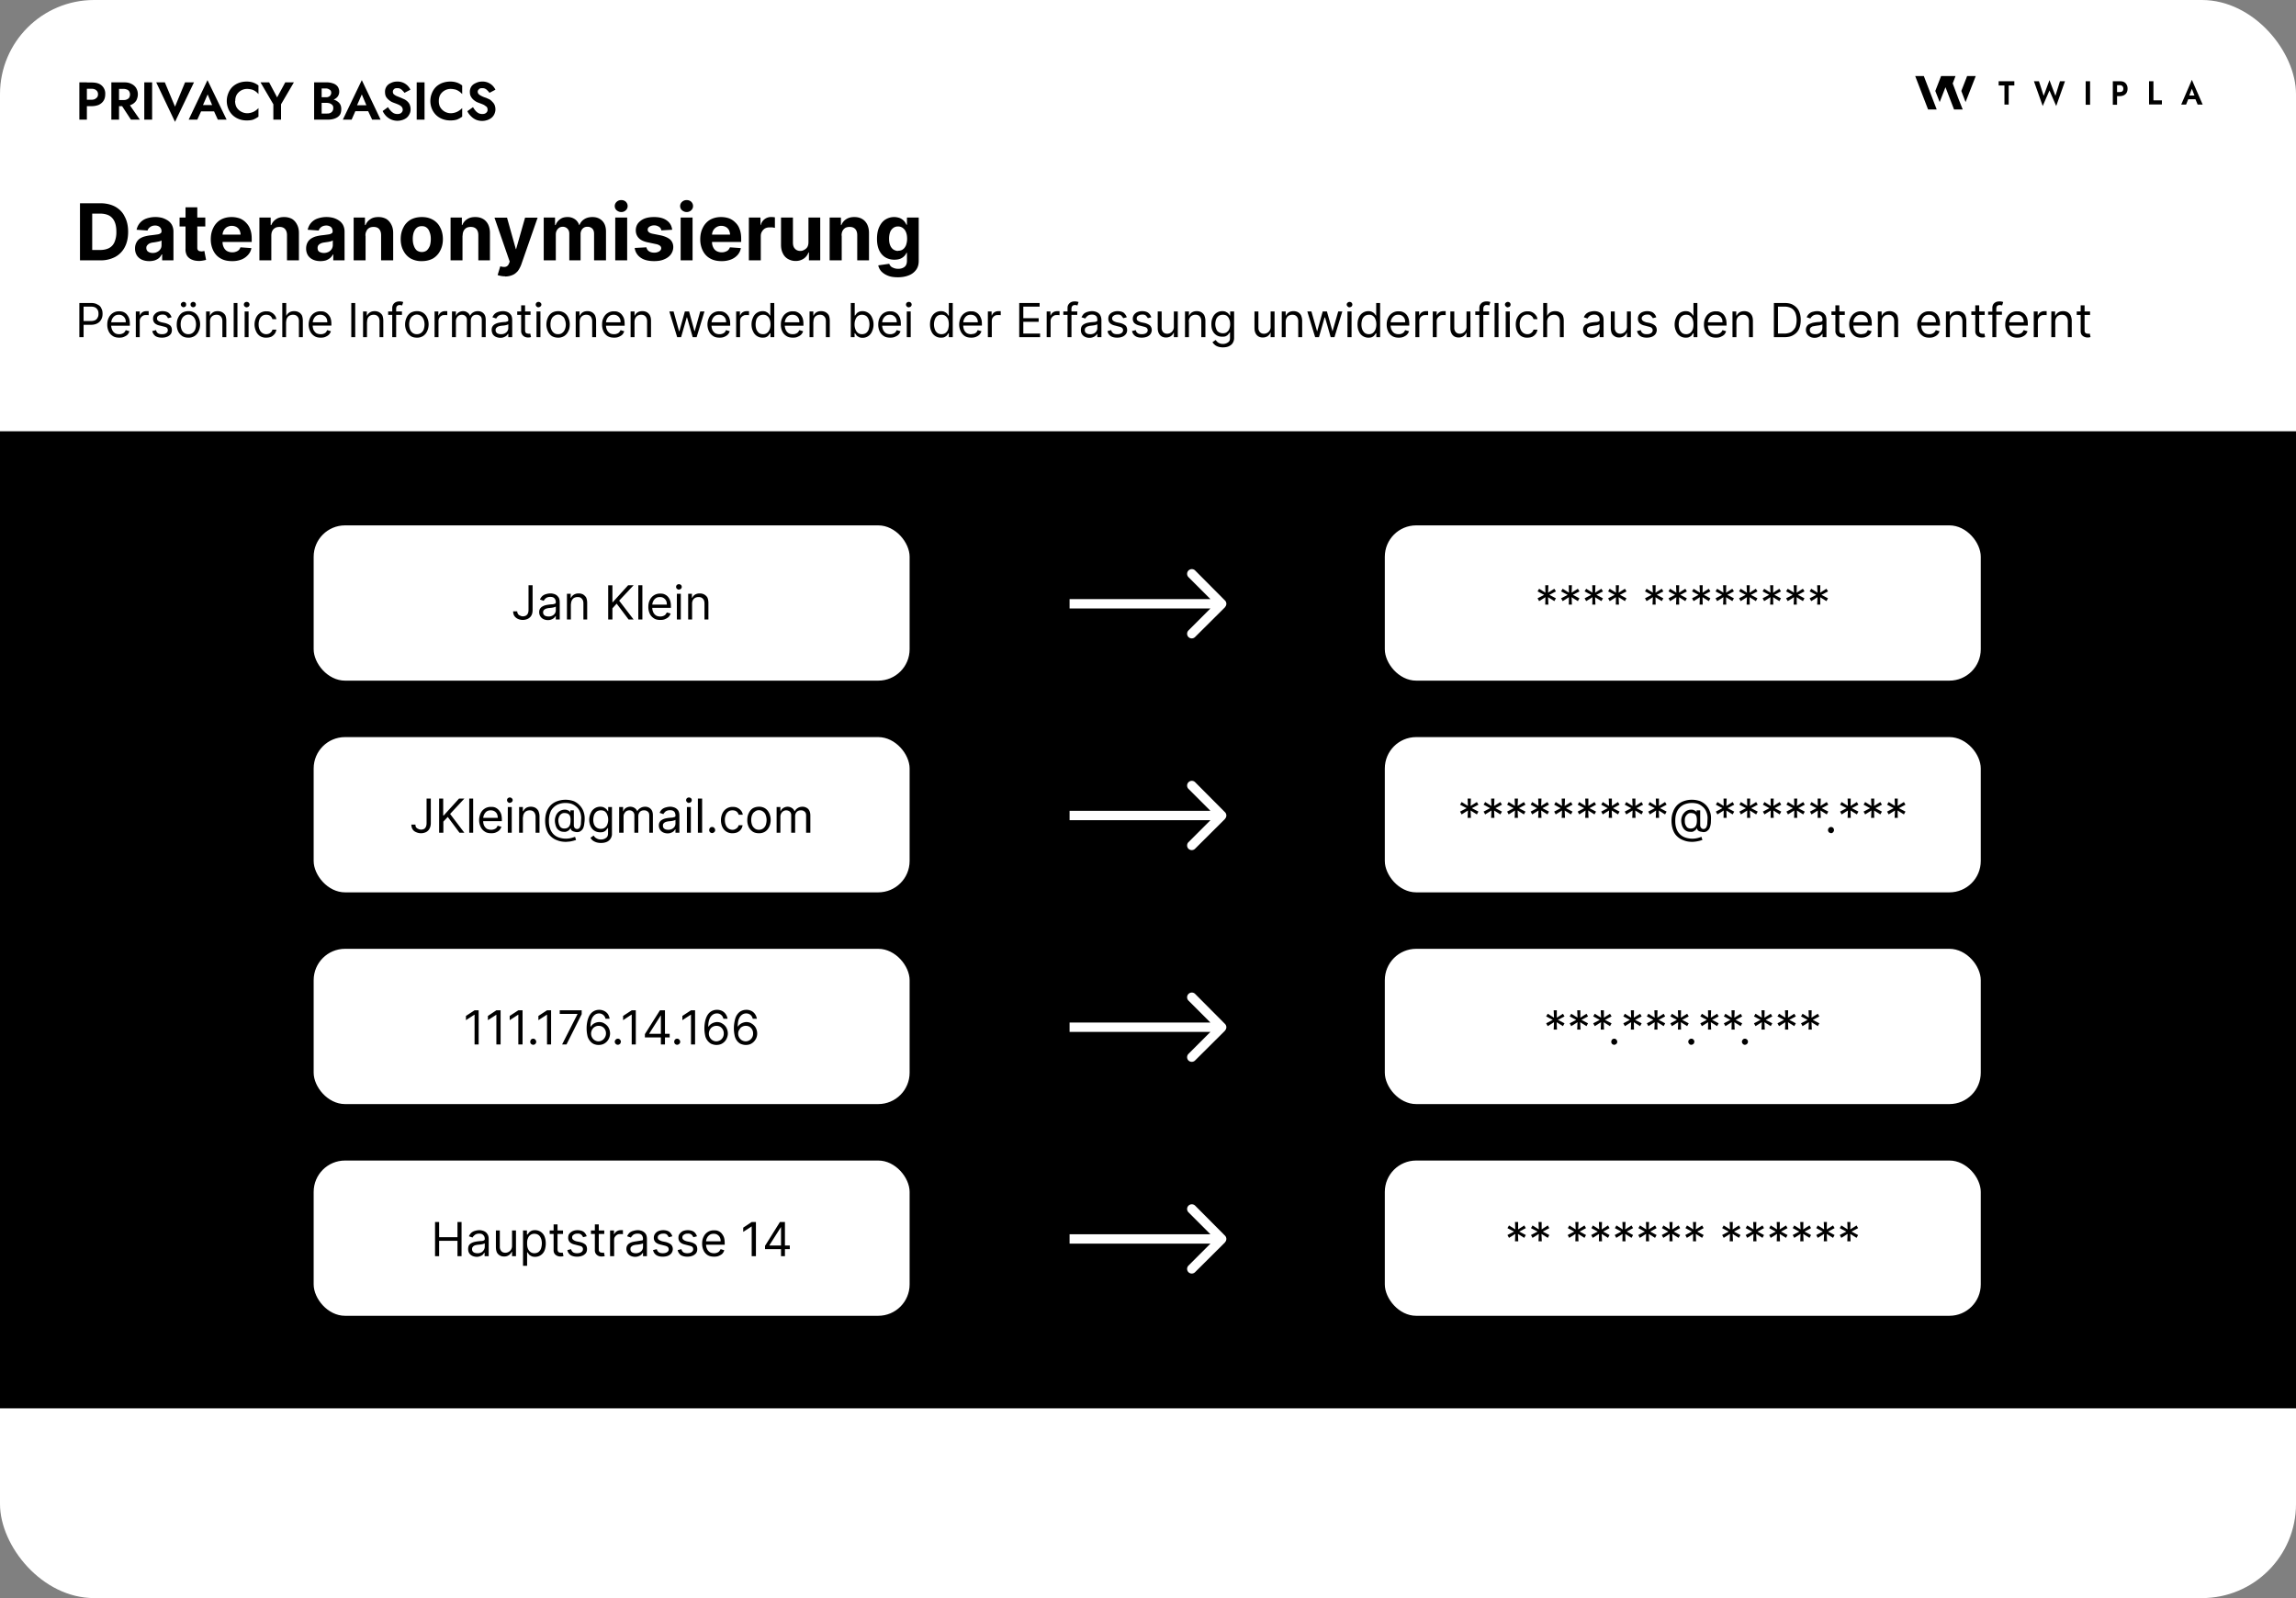 <?xml version="1.0" encoding="UTF-8"?>
<svg xmlns="http://www.w3.org/2000/svg" fill="none" viewBox="0 0 1464 1019">
  <rect x="0" y="0" width="1464" height="1019" fill="#808080" stroke="none"/>
  <rect fill="#fff" width="1464" height="1019" rx="60"></rect>
  <path d="M0 275h1464v623H0z" fill="color(display-p3 .851 .851 .851)"></path>
  <path d="M1229.4 69.8h5.5l-8.2-21.3h-5.5l8.2 21.3Zm16.6 0h5.5l-2.8-7-3.6-9.6 1.8-4.7h-9.2L1234 58l2.8 7.1 3.7-9.5 1.8 4.7 3.7 9.6Z" fill="#000" fill-rule="evenodd" clip-rule="evenodd"></path>
  <path d="m1259.8 48.5-6.5 16.6-2.7-7.1 3.7-9.5h5.5Zm14.6 6v-2.7h10v2.7h-3.6v12.2h-2.7V54.5h-3.7Zm36.2 6.6 2.9-9.3h3.2l-5.6 15.8-4.3-9.9-4.3 9.9-5.6-15.8h3.2l3 9.3 3.7-10 3.8 10Zm19.3-9.3h2.8v15h-2.8v-15Zm17.3 0h2.7v15h-2.7v-15Zm1.7 2.5v-2.5h2.6c1.1 0 2 .1 2.8.5a4 4 0 0 1 1.7 1.7c.4.7.6 1.5.6 2.5s-.2 1.8-.6 2.6a4 4 0 0 1-1.7 1.6c-.8.4-1.7.6-2.8.6h-2.6v-2.6h2.6c.8 0 1.4-.2 1.8-.5.4-.4.6-1 .6-1.7s-.2-1.2-.6-1.6c-.4-.4-1-.6-1.8-.6h-2.6Zm21.4-2.5h2.8V64h5.4v2.6h-8.2v-15Zm23.8 11.5.3-2.4h6.5l.3 2.4h-7.1Zm3.5-6.7-2 5.2v.7l-1.7 4.2h-3.1l6.8-15.8 6.9 15.8h-3.2l-1.7-4.1v-.8l-2-5.2ZM64.1 166H51v-36.4h13c3.7 0 6.9.8 9.5 2.2 2.6 1.5 4.7 3.5 6 6.3 1.5 2.7 2.2 6 2.2 9.7 0 3.8-.7 7-2.1 9.7a14.8 14.8 0 0 1-6.1 6.3A19.5 19.5 0 0 1 64 166Zm-5.3-6.6h5c2.2 0 4.1-.4 5.7-1.2 1.5-.8 2.7-2 3.5-3.8a16 16 0 0 0 1.2-6.6c0-2.7-.4-4.9-1.2-6.6-.8-1.7-2-3-3.5-3.8-1.6-.8-3.5-1.2-5.8-1.2h-4.9v23.2Zm36.4 7.1c-1.8 0-3.3-.3-4.7-.9a7.5 7.5 0 0 1-3.2-2.7 8.1 8.1 0 0 1-1.2-4.5 8 8 0 0 1 .9-3.8 6.8 6.8 0 0 1 2.2-2.5c1-.6 2-1.1 3.3-1.4a25 25 0 0 1 3.9-.7 96.8 96.8 0 0 0 3.8-.5c1-.1 1.7-.4 2.1-.7.4-.2.7-.7.7-1.3 0-1.2-.4-2-1.1-2.7-.7-.6-1.7-1-3-1s-2.4.4-3.2 1c-.8.6-1.4 1.3-1.6 2.2l-7-.5a9.5 9.5 0 0 1 6.1-7.1 17.5 17.5 0 0 1 10.1-.5c1.4.4 2.6 1 3.7 1.7a8 8 0 0 1 2.6 2.8c.6 1.2 1 2.6 1 4.2V166h-7.2v-3.8h-.3a7.7 7.7 0 0 1-1.7 2.3c-.7.6-1.6 1.1-2.7 1.5-1 .3-2.2.5-3.5.5Zm2.1-5.2c1.2 0 2.1-.2 3-.7.8-.4 1.5-1 2-1.8.5-.7.7-1.6.7-2.5v-3a4 4 0 0 1-1 .5l-1.3.3a67.8 67.8 0 0 1-1.6.3l-1.3.2c-1 .1-1.7.3-2.4.6-.6.3-1.1.7-1.5 1.2-.4.4-.6 1-.6 1.7 0 1 .4 1.9 1.2 2.4.7.5 1.7.8 2.8.8Zm33.6-22.6v5.7h-16.4v-5.7h16.4Zm-12.7-6.5h7.6v25.4c0 .7 0 1.3.3 1.7.2.3.5.6.9.8l1.3.2a6.5 6.5 0 0 0 2-.3l1.1 5.7a21.7 21.7 0 0 1-4.1.7c-1.8 0-3.4-.2-4.8-.8a6.7 6.7 0 0 1-3.2-2.5 8 8 0 0 1-1-4.5v-26.4Zm29.8 34.3c-2.8 0-5.3-.5-7.3-1.7-2-1.1-3.5-2.7-4.6-4.8a16 16 0 0 1-1.7-7.5c0-2.8.6-5.3 1.7-7.4a12 12 0 0 1 4.6-5c2-1.1 4.3-1.7 7-1.7 1.8 0 3.4.3 5 .8a11.2 11.2 0 0 1 4 2.6c1.2 1.2 2.2 2.6 2.8 4.3.7 1.8 1 3.8 1 6.1v2.1h-23v-4.7h15.9c0-1-.3-2-.7-2.9a5 5 0 0 0-2-2c-.8-.4-1.8-.7-3-.7-1 0-2 .3-3 .8a5.6 5.6 0 0 0-2 2.1 6 6 0 0 0-.8 3v4.4c0 1.4.3 2.5.8 3.5s1.2 1.8 2.1 2.3c1 .5 2 .8 3.3.8.8 0 1.6-.1 2.3-.4a4.8 4.8 0 0 0 1.8-1 4.6 4.6 0 0 0 1.1-1.8l7 .5c-.3 1.7-1 3.1-2.2 4.4a11 11 0 0 1-4.2 2.9 16 16 0 0 1-6 1Zm25-16.3V166h-7.6v-27.3h7.2v4.8h.4a7.6 7.6 0 0 1 3-3.7c1.4-1 3.1-1.4 5.2-1.4 1.8 0 3.5.4 5 1.2 1.3.8 2.4 2 3.2 3.6.8 1.5 1.2 3.3 1.2 5.4V166H183v-16c0-1.7-.4-3-1.3-4-.8-.9-2-1.3-3.5-1.3-1 0-2 .2-2.7.6-.8.5-1.4 1-1.9 2-.4.8-.6 1.8-.6 3Zm31.3 16.3c-1.7 0-3.3-.3-4.6-.9a7.5 7.5 0 0 1-3.3-2.7 8.1 8.1 0 0 1-1.2-4.5 8 8 0 0 1 .9-3.8 6.8 6.8 0 0 1 2.3-2.5c1-.6 2-1.1 3.2-1.4a25 25 0 0 1 3.9-.7 97 97 0 0 0 3.8-.5c1-.1 1.7-.4 2.1-.7.5-.2.7-.7.7-1.3 0-1.2-.4-2-1-2.7-.8-.6-1.8-1-3-1-1.4 0-2.5.4-3.3 1-.8.6-1.3 1.3-1.6 2.2l-7-.5a9.5 9.5 0 0 1 6.1-7.1 17.5 17.5 0 0 1 10.1-.5c1.4.4 2.7 1 3.7 1.7a8 8 0 0 1 2.6 2.8c.6 1.2 1 2.6 1 4.2V166h-7.2v-3.8h-.2a7.7 7.7 0 0 1-1.8 2.3c-.7.6-1.6 1.1-2.6 1.5-1 .3-2.2.5-3.6.5Zm2.2-5.2c1 0 2-.2 3-.7.8-.4 1.4-1 2-1.8.4-.7.7-1.6.7-2.5v-3a4 4 0 0 1-1 .5 17.8 17.8 0 0 1-3 .6l-1.3.2c-.9.1-1.7.3-2.3.6-.7.3-1.2.7-1.6 1.2-.3.4-.5 1-.5 1.7 0 1 .3 1.9 1 2.4.9.5 1.8.8 3 .8Zm26.6-11V166h-7.6v-27.3h7.2v4.8h.4a7.6 7.6 0 0 1 3-3.7c1.4-1 3.1-1.4 5.2-1.4 1.9 0 3.5.4 5 1.2 1.3.8 2.4 2 3.2 3.6.8 1.5 1.2 3.3 1.2 5.4V166H243v-16c0-1.7-.4-3-1.3-4-.8-.9-2-1.3-3.5-1.3-1 0-2 .2-2.7.6-.8.5-1.4 1-1.8 2-.5.8-.7 1.8-.7 3Zm35.9 16.2a14 14 0 0 1-7.2-1.7 12 12 0 0 1-4.6-5c-1.1-2-1.7-4.5-1.7-7.3s.6-5.3 1.7-7.4c1-2.1 2.6-3.8 4.6-5 2-1.1 4.4-1.7 7.2-1.7s5 .6 7 1.7c2.1 1.2 3.7 2.9 4.7 5 1.1 2 1.7 4.6 1.7 7.4 0 2.8-.6 5.2-1.7 7.3a12 12 0 0 1-4.6 5c-2 1.1-4.4 1.7-7.1 1.7Zm0-5.8c1.2 0 2.3-.4 3.1-1 .9-.8 1.5-1.8 2-3 .4-1.3.6-2.7.6-4.3 0-1.6-.2-3-.7-4.2-.4-1.3-1-2.3-1.9-3-.8-.7-1.9-1-3.1-1-1.3 0-2.3.3-3.2 1-.9.7-1.5 1.7-2 3a13 13 0 0 0-.6 4.2c0 1.6.2 3 .7 4.3.4 1.2 1 2.2 1.9 3 .9.6 2 1 3.2 1Zm25.9-10.5V166h-7.6v-27.3h7.2v4.8h.3a7.6 7.6 0 0 1 3-3.7c1.5-1 3.2-1.4 5.2-1.4s3.6.4 5 1.2c1.4.8 2.5 2 3.3 3.6.7 1.5 1.1 3.3 1.1 5.4V166H305v-16c0-1.7-.4-3-1.3-4-.9-.9-2-1.3-3.6-1.3-1 0-1.9.2-2.7.6-.7.5-1.3 1-1.8 2-.4.8-.6 1.8-.6 3Zm27.2 26a15 15 0 0 1-4.8-.8l1.7-5.6c1 .3 1.7.4 2.4.4a3 3 0 0 0 1.9-.5c.5-.3 1-1 1.3-1.8l.4-1.1-9.7-28h8l5.6 20h.2l5.7-20h8l-10.5 30.1c-.6 1.5-1.3 2.8-2.1 3.9-.9 1-2 2-3.3 2.5-1.3.6-3 1-4.8 1Zm24.6-10.2v-27.3h7.2v4.8h.4a7.6 7.6 0 0 1 2.8-3.7c1.3-1 2.9-1.4 4.7-1.4a8 8 0 0 1 4.8 1.4c1.3.9 2.2 2.2 2.7 3.7h.2a7.3 7.3 0 0 1 3-3.7c1.5-1 3.3-1.4 5.3-1.4 2.5 0 4.6.8 6.2 2.4 1.6 1.6 2.4 3.9 2.4 6.9V166h-7.6v-16.9c0-1.5-.4-2.6-1.2-3.4a4.2 4.2 0 0 0-3-1.1 4 4 0 0 0-3.2 1.3 5 5 0 0 0-1.2 3.4V166H363v-17c0-1.3-.4-2.4-1.2-3.2a4 4 0 0 0-3-1.2c-.8 0-1.6.2-2.2.6-.7.5-1.2 1-1.6 1.8-.4.7-.6 1.6-.6 2.6V166h-7.6Zm45.6 0v-27.3h7.6V166h-7.6Zm3.8-30.8c-1.1 0-2-.4-2.9-1.1a3.6 3.6 0 0 1 0-5.4 4 4 0 0 1 3-1.1 4 4 0 0 1 2.8 1c.8.8 1.2 1.7 1.2 2.8 0 1-.4 2-1.2 2.7a4 4 0 0 1-2.9 1.1Zm32.5 11.3-6.9.4a3.6 3.6 0 0 0-.7-1.6 4 4 0 0 0-1.6-1.1c-.6-.3-1.4-.5-2.2-.5-1.2 0-2.2.3-3 .8-.8.5-1.2 1.1-1.2 2 0 .6.2 1.1.8 1.6.5.4 1.4.8 2.6 1l5 1c2.6.6 4.6 1.5 6 2.7 1.2 1.2 1.9 2.8 1.9 4.7 0 1.8-.6 3.4-1.6 4.8-1 1.3-2.5 2.4-4.3 3.1-1.8.8-4 1.1-6.3 1.1-3.6 0-6.5-.7-8.6-2.2a8.8 8.8 0 0 1-3.8-6.2l7.5-.4c.2 1.1.8 2 1.6 2.5.9.6 2 .9 3.3.9a6 6 0 0 0 3.2-.8c.8-.5 1.3-1.2 1.3-2a2 2 0 0 0-.9-1.7c-.6-.4-1.4-.8-2.6-1l-4.7-1c-2.7-.5-4.7-1.4-6-2.7-1.3-1.3-2-3-2-5 0-1.8.5-3.3 1.5-4.6 1-1.2 2.3-2.2 4-2.9 1.8-.7 3.8-1 6.1-1 3.5 0 6.2.7 8.2 2.2 2 1.4 3.1 3.4 3.4 5.9ZM434 166v-27.3h7.6V166H434Zm3.8-30.8c-1.1 0-2-.4-2.9-1.1a3.6 3.6 0 0 1 0-5.4 4 4 0 0 1 3-1.1 4 4 0 0 1 2.8 1c.8.8 1.2 1.7 1.2 2.8 0 1-.4 2-1.2 2.7a4 4 0 0 1-2.9 1.1Zm22.3 31.3c-2.8 0-5.2-.5-7.3-1.7-2-1.1-3.5-2.7-4.6-4.8a16 16 0 0 1-1.7-7.5c0-2.8.6-5.3 1.7-7.4a12 12 0 0 1 4.6-5c2-1.1 4.3-1.7 7-1.7 1.8 0 3.5.3 5 .8a11.1 11.1 0 0 1 4 2.6c1.3 1.2 2.2 2.6 2.8 4.3.7 1.8 1 3.8 1 6.1v2.1h-23v-4.7h15.9c0-1-.3-2-.7-2.9a5.1 5.1 0 0 0-2-2c-.8-.4-1.8-.7-2.9-.7-1.1 0-2.2.3-3 .8a5.6 5.6 0 0 0-2.1 2.1 6 6 0 0 0-.8 3v4.4c0 1.4.3 2.5.8 3.5s1.2 1.8 2.1 2.3c1 .5 2 .8 3.3.8.8 0 1.6-.1 2.3-.4a4.8 4.8 0 0 0 1.8-1 4.7 4.7 0 0 0 1.1-1.8l7 .5c-.3 1.7-1 3.1-2.1 4.4a11 11 0 0 1-4.3 2.9 16 16 0 0 1-6 1Zm17.4-.5v-27.3h7.4v4.8h.2a6.6 6.6 0 0 1 6.6-5.1 11.3 11.3 0 0 1 2.4.2v6.7l-1.5-.3a13.2 13.2 0 0 0-1.7 0 6 6 0 0 0-3 .6 5.4 5.4 0 0 0-2 2c-.6.9-.8 1.9-.8 3V166h-7.6Zm38-11.6v-15.7h7.5V166h-7.2v-5h-.3a8 8 0 0 1-3 3.9 9 9 0 0 1-5.3 1.5c-1.8 0-3.4-.5-4.8-1.3s-2.5-2-3.2-3.5c-.8-1.5-1.2-3.4-1.2-5.5v-17.4h7.6v16c0 1.7.4 3 1.3 3.9.8.9 2 1.4 3.4 1.4.9 0 1.7-.2 2.5-.7.8-.4 1.5-1 2-1.8.5-.9.7-1.9.7-3.1Zm21.2-4.2V166H529v-27.3h7.2v4.8h.3a7.6 7.6 0 0 1 3-3.7c1.5-1 3.2-1.4 5.2-1.4s3.6.4 5 1.2c1.4.8 2.5 2 3.3 3.6.7 1.5 1.1 3.3 1.1 5.4V166h-7.5v-16c0-1.7-.4-3-1.3-4-.9-.9-2-1.3-3.6-1.3-1 0-1.9.2-2.7.6-.7.5-1.3 1-1.8 2-.4.8-.6 1.8-.6 3Zm35.8 26.6c-2.5 0-4.6-.3-6.3-1-1.8-.7-3.1-1.6-4.2-2.7a8.3 8.3 0 0 1-2-3.9l7-1a4.6 4.6 0 0 0 1 1.6c.5.5 1.1.8 1.9 1.1.7.3 1.7.5 2.8.5 1.6 0 3-.4 4-1.2 1.1-.8 1.6-2.2 1.6-4v-5h-.3a7.2 7.2 0 0 1-4 3.8c-1 .4-2.3.6-3.8.6-2 0-3.9-.5-5.5-1.4-1.7-1-3-2.4-4-4.4-1-2-1.5-4.5-1.5-7.5s.5-5.7 1.5-7.7c1-2.1 2.3-3.7 4-4.7a10.4 10.4 0 0 1 9.4-.7c1 .5 1.8 1.1 2.5 1.9.6.7 1 1.5 1.4 2.2h.3v-4.6h7.5v27.6c0 2.3-.5 4.2-1.7 5.8a10.3 10.3 0 0 1-4.7 3.5c-2 .8-4.3 1.2-7 1.2Zm.1-16.9c1.3 0 2.3-.3 3.1-.9.9-.6 1.5-1.5 2-2.6.4-1.2.7-2.5.7-4.1 0-1.6-.2-3-.7-4.2a6 6 0 0 0-2-2.7 5 5 0 0 0-3-1 5 5 0 0 0-3.2 1 6 6 0 0 0-2 2.8c-.4 1.2-.6 2.5-.6 4 0 1.6.2 3 .7 4.2a6 6 0 0 0 1.9 2.6c.9.6 1.9 1 3.1 1ZM50.6 215v-21.8H58c1.7 0 3.1.3 4.2 1 1.1.5 2 1.3 2.4 2.4.6 1 .8 2.2.8 3.5 0 1.3-.2 2.4-.8 3.5-.5 1-1.3 1.9-2.4 2.5-1 .6-2.4 1-4.1 1h-5.3v-2.4H58c1.1 0 2-.2 2.8-.6.7-.4 1.2-1 1.5-1.7.4-.7.5-1.4.5-2.3 0-.9-.1-1.7-.5-2.4-.3-.6-.8-1.2-1.5-1.6-.7-.4-1.7-.6-2.9-.6h-4.6V215h-2.7Zm25.4.3c-1.5 0-3-.3-4-1a7 7 0 0 1-2.7-3 10 10 0 0 1-.9-4.4c0-1.6.3-3.1 1-4.4a7 7 0 0 1 6.5-4 7.8 7.8 0 0 1 2.4.3 6.3 6.3 0 0 1 2.3 1.4c.6.7 1.2 1.5 1.6 2.5.4 1 .6 2.4.6 4v1H70.2v-2.2h10c0-1-.1-1.8-.5-2.5a4.2 4.2 0 0 0-1.6-1.7c-.6-.4-1.4-.6-2.3-.6-1 0-1.9.2-2.6.7a5 5 0 0 0-1.7 2 5.6 5.6 0 0 0-.6 2.5v1.4a7 7 0 0 0 .7 3.2c.4.8 1 1.5 1.8 2 .7.4 1.6.6 2.6.6.7 0 1.3-.1 1.8-.3a3.8 3.8 0 0 0 1.4-.8c.4-.4.7-1 1-1.5l2.3.7a5.4 5.4 0 0 1-1.2 2.2c-.6.6-1.4 1-2.3 1.4-.9.4-1.9.5-3 .5Zm10.6-.3v-16.4h2.5v2.5h.1c.3-.8.9-1.5 1.6-2s1.7-.7 2.7-.7a28 28 0 0 1 1.3 0v2.6a7.8 7.8 0 0 0-.6-.1 5.8 5.8 0 0 0-1 0c-.7 0-1.4 0-2 .4a3.8 3.8 0 0 0-1.5 1.4c-.4.5-.6 1.2-.6 2V215h-2.5Zm22.8-12.7-2.3.6a4.2 4.2 0 0 0-.6-1 3 3 0 0 0-1.1-1 4 4 0 0 0-1.8-.3c-1 0-1.8.2-2.5.7-.7.4-1 1-1 1.7s.2 1.1.7 1.5c.4.4 1.1.7 2.1 1l2.4.5c1.5.4 2.6 1 3.3 1.6.7.8 1 1.7 1 2.8 0 1-.2 1.8-.7 2.6-.6.7-1.3 1.3-2.3 1.7-1 .4-2 .6-3.3.6-1.7 0-3-.3-4.2-1-1-.8-1.7-1.8-2-3.2l2.4-.6c.2.9.6 1.5 1.2 2 .7.4 1.5.6 2.5.6 1.2 0 2.1-.2 2.8-.7.7-.5 1-1.1 1-1.8 0-.6-.1-1-.5-1.5-.4-.4-1-.6-1.8-.8l-2.8-.7c-1.5-.3-2.6-.9-3.3-1.6a4 4 0 0 1-1-2.8c0-1 .2-1.8.8-2.5.5-.7 1.2-1.3 2.1-1.7 1-.4 2-.6 3-.6 1.7 0 3 .4 3.9 1 1 .8 1.6 1.7 2 2.9Zm10.7 13c-1.5 0-2.8-.3-3.9-1-1-.7-2-1.7-2.6-3a10 10 0 0 1-.9-4.4c0-1.7.3-3.2 1-4.5a7.1 7.1 0 0 1 2.5-3c1.1-.6 2.4-1 4-1a7 7 0 0 1 3.8 1 7 7 0 0 1 2.6 3 10 10 0 0 1 1 4.5c0 1.7-.4 3.2-1 4.4a7 7 0 0 1-2.6 3 7 7 0 0 1-3.9 1Zm0-2.2c1.1 0 2-.3 2.8-.9a5 5 0 0 0 1.6-2.2c.3-1 .5-2 .5-3.1a8.8 8.8 0 0 0-.5-3c-.4-1-.9-1.8-1.6-2.3-.7-.6-1.7-1-2.8-1s-2 .4-2.8 1c-.7.5-1.2 1.3-1.6 2.2a8.8 8.8 0 0 0-.5 3.1c0 1.1.2 2.1.5 3a5 5 0 0 0 1.6 2.3c.8.6 1.7.9 2.8.9Zm-3-17.2c-.5 0-.9-.2-1.2-.5-.4-.4-.6-.7-.6-1.2s.2-.9.6-1.2c.3-.3.7-.5 1.1-.5.5 0 1 .2 1.3.5.3.3.4.7.4 1.2s-.1.8-.4 1.2c-.4.3-.8.5-1.3.5Zm6 0c-.4 0-.8-.2-1.1-.5-.4-.4-.5-.7-.5-1.2s.1-.9.5-1.2c.3-.3.7-.5 1.2-.5s.9.2 1.2.5a1.7 1.7 0 0 1 0 2.4c-.3.3-.7.5-1.2.5Zm10.8 9.3v9.8h-2.5v-16.4h2.4v2.6h.2a4.7 4.7 0 0 1 1.8-2c.7-.5 1.7-.8 3-.8a6 6 0 0 1 2.9.7c.8.5 1.5 1.1 2 2 .4 1 .6 2.1.6 3.5V215h-2.5v-10.2c0-1.3-.3-2.3-1-3-.7-.8-1.6-1.1-2.7-1.1-.8 0-1.6.2-2.2.5a3.7 3.7 0 0 0-1.5 1.5 5 5 0 0 0-.5 2.5Zm17.5-12V215H149v-21.8h2.5ZM156 215v-16.4h2.5V215H156Zm1.3-19c-.5 0-.9-.3-1.3-.6a1.6 1.6 0 0 1-.5-1.2c0-.5.2-.9.5-1.2a1.8 1.8 0 0 1 1.3-.5c.5 0 1 .2 1.3.5.3.3.5.7.5 1.2s-.2.9-.5 1.2a1.8 1.8 0 0 1-1.3.5Zm12.5 19.3a7 7 0 0 1-4-1 7 7 0 0 1-2.5-3c-.6-1.3-1-2.8-1-4.4 0-1.7.4-3.1 1-4.4a7 7 0 0 1 6.5-4c1.1 0 2.1.1 3 .6a6 6 0 0 1 2.3 1.8c.6.7 1 1.6 1.1 2.6h-2.5c-.2-.7-.6-1.4-1.3-2-.6-.5-1.5-.8-2.6-.8-1 0-1.8.2-2.6.7a5 5 0 0 0-1.7 2.2 8 8 0 0 0-.6 3.2c0 1.3.2 2.4.6 3.3a5 5 0 0 0 1.7 2.2c.7.5 1.6.8 2.6.8a4.5 4.5 0 0 0 1.8-.4 3.7 3.7 0 0 0 1.3-1c.4-.4.7-.9.8-1.5h2.5a5.8 5.8 0 0 1-1 2.6c-.6.8-1.3 1.4-2.2 1.9-1 .4-2 .6-3.2.6Zm12.6-10.1v9.8H180v-21.8h2.5v8h.2a4.6 4.6 0 0 1 1.8-2c.7-.5 1.8-.8 3-.8s2.1.2 3 .7c.8.4 1.5 1.1 2 2 .4 1 .6 2.1.6 3.5V215h-2.5v-10.2c0-1.3-.3-2.3-1-3-.7-.8-1.6-1.1-2.8-1.1-.8 0-1.5.2-2.2.5a3.8 3.8 0 0 0-1.5 1.5 5 5 0 0 0-.6 2.5Zm22.1 10.1c-1.6 0-3-.3-4-1a7 7 0 0 1-2.7-3 10 10 0 0 1-1-4.4c0-1.6.4-3.1 1-4.4a7 7 0 0 1 6.5-4c.8 0 1.6 0 2.5.3a6.3 6.3 0 0 1 2.2 1.4c.7.7 1.3 1.5 1.7 2.5.4 1 .6 2.4.6 3.9v1h-12.6v-2.1h10c0-1-.2-1.8-.5-2.5a4.2 4.2 0 0 0-1.6-1.7c-.7-.4-1.5-.6-2.4-.6-1 0-1.8.2-2.6.7a5 5 0 0 0-1.6 2 5.6 5.6 0 0 0-.6 2.5v1.4a7 7 0 0 0 .6 3.2c.5.8 1 1.5 1.8 2 .8.4 1.7.6 2.7.6.7 0 1.3-.1 1.8-.3a3.8 3.8 0 0 0 1.4-.8c.4-.4.7-1 .9-1.5l2.4.7a5.4 5.4 0 0 1-1.3 2.2c-.6.6-1.3 1-2.2 1.4-.9.4-1.9.5-3 .5Zm22-22.1V215H224v-21.8h2.6Zm7.5 12v9.8h-2.5v-16.4h2.4v2.6h.2a4.7 4.7 0 0 1 1.8-2c.7-.5 1.8-.8 3-.8a6 6 0 0 1 2.9.7c.8.5 1.5 1.1 2 2 .4 1 .6 2.1.6 3.5V215H242v-10.2c0-1.3-.3-2.3-1-3-.7-.8-1.6-1.1-2.7-1.1-.8 0-1.6.2-2.2.5a3.7 3.7 0 0 0-1.5 1.5 5 5 0 0 0-.5 2.5Zm22.3-6.6v2.2h-8.8v-2.2h8.8Zm-6.2 16.4v-18.6c0-1 .3-1.7.7-2.4a4 4 0 0 1 1.7-1.4 5.4 5.4 0 0 1 2.2-.4 6.3 6.3 0 0 1 2.4.4l-.7 2.2a11.7 11.7 0 0 0-.5-.2l-1-.1c-.7 0-1.3.2-1.7.6-.4.4-.6 1-.6 1.9v18h-2.5Zm15.7.3c-1.5 0-2.8-.3-3.9-1-1-.7-2-1.7-2.6-3a10 10 0 0 1-1-4.4c0-1.7.4-3.2 1-4.5a7.1 7.1 0 0 1 2.6-3c1.1-.6 2.4-1 4-1a7 7 0 0 1 3.8 1 7 7 0 0 1 2.6 3 10 10 0 0 1 1 4.5c0 1.7-.4 3.2-1 4.4a7 7 0 0 1-2.6 3 7 7 0 0 1-3.9 1Zm0-2.2c1.1 0 2-.3 2.8-.9a5 5 0 0 0 1.6-2.2c.3-1 .5-2 .5-3.1a8.8 8.8 0 0 0-.5-3c-.4-1-.9-1.8-1.6-2.3-.7-.6-1.7-1-2.8-1s-2 .4-2.8 1c-.7.5-1.2 1.3-1.6 2.2a8.8 8.8 0 0 0-.5 3.1c0 1.1.2 2.1.5 3a5 5 0 0 0 1.6 2.3c.8.6 1.7.9 2.8.9Zm11.3 1.9v-16.4h2.4v2.5h.2a4 4 0 0 1 1.6-2c.8-.5 1.6-.7 2.6-.7a28 28 0 0 1 1.3 0v2.6a7.8 7.8 0 0 0-.5-.1 5.8 5.8 0 0 0-1 0c-.8 0-1.5 0-2.1.4a3.8 3.8 0 0 0-1.5 1.4c-.3.5-.5 1.2-.5 2V215H277Zm11.1 0v-16.4h2.5v2.6h.2c.3-.9.9-1.6 1.6-2a5 5 0 0 1 2.8-.8c1 0 2 .3 2.6.8.8.4 1.3 1.1 1.7 2h.2a4.8 4.8 0 0 1 1.9-2c.8-.5 1.8-.8 3-.8 1.5 0 2.7.5 3.6 1.4 1 1 1.4 2.3 1.4 4.2v11h-2.5v-11c0-1.2-.3-2-1-2.5-.7-.6-1.4-.8-2.3-.8-1.2 0-2 .3-2.7 1-.6.7-1 1.6-1 2.6V215h-2.5v-11.2a3 3 0 0 0-1-2.3c-.5-.5-1.3-.8-2.3-.8-.6 0-1.2.2-1.8.5a4 4 0 0 0-1.4 1.5c-.3.6-.5 1.3-.5 2V215h-2.5Zm31 .4c-1.1 0-2-.2-3-.6a4.8 4.8 0 0 1-2-1.7c-.4-.8-.7-1.7-.7-2.7 0-1 .2-1.7.6-2.3a4 4 0 0 1 1.5-1.4 7.8 7.8 0 0 1 2-.8 24.6 24.6 0 0 1 4.7-.6l1.4-.4c.3-.2.4-.4.4-.9 0-1-.3-2-.9-2.5-.5-.6-1.4-.9-2.6-.9-1.2 0-2.1.3-2.8.8-.7.6-1.1 1.1-1.4 1.7l-2.4-.8c.4-1 1-1.8 1.7-2.4a6.4 6.4 0 0 1 2.3-1.1 9.8 9.8 0 0 1 2.6-.4c.5 0 1 0 1.8.2a5.8 5.8 0 0 1 2 .8c.6.4 1.1 1 1.6 1.7.4.8.6 1.8.6 3.1V215h-2.5v-2.2h-.1l-.9 1.1a5 5 0 0 1-1.6 1c-.6.3-1.4.5-2.4.5Zm.3-2.3a5 5 0 0 0 2.5-.6 4 4 0 0 0 1.6-1.5 3.9 3.9 0 0 0 .5-2v-2.2l-.7.3a11.7 11.7 0 0 1-2.6.5l-1 .1a9.6 9.6 0 0 0-1.9.4c-.5.2-1 .5-1.3.9-.4.3-.6.8-.6 1.5 0 .9.4 1.5 1 2 .7.4 1.5.6 2.5.6Zm18.8-14.5v2.2h-8.5v-2.2h8.5Zm-6-3.9h2.5v15.6c0 .7.1 1.3.3 1.6.2.4.5.6.8.7l1.1.2h.7l.4-.1.5 2.2a5 5 0 0 1-1.9.3 5 5 0 0 1-2-.4 4.1 4.1 0 0 1-1.7-1.4 4 4 0 0 1-.7-2.4v-16.3Zm9.8 20.3v-16.4h2.5V215h-2.5Zm1.3-19c-.5 0-1-.3-1.3-.6a1.6 1.6 0 0 1-.5-1.2c0-.5.2-.9.5-1.2a1.8 1.8 0 0 1 1.3-.5c.5 0 .9.2 1.2.5.4.3.6.7.6 1.2s-.2.9-.6 1.2a1.8 1.8 0 0 1-1.2.5Zm12.5 19.3c-1.5 0-2.8-.3-4-1-1-.7-1.9-1.7-2.5-3a10 10 0 0 1-1-4.4c0-1.7.4-3.2 1-4.5a7.1 7.1 0 0 1 2.6-3c1-.6 2.4-1 3.9-1a7 7 0 0 1 3.8 1 7 7 0 0 1 2.6 3 10 10 0 0 1 1 4.5c0 1.7-.3 3.2-1 4.4a7 7 0 0 1-2.6 3 7 7 0 0 1-3.8 1Zm0-2.2c1 0 2-.3 2.7-.9a5 5 0 0 0 1.6-2.2c.4-1 .6-2 .6-3.1a8.8 8.8 0 0 0-.6-3c-.3-1-.8-1.8-1.6-2.3-.7-.6-1.6-1-2.7-1s-2 .4-2.8 1c-.7.5-1.3 1.3-1.6 2.2a8.8 8.8 0 0 0-.5 3.1c0 1.1.1 2.1.5 3a5 5 0 0 0 1.6 2.3c.7.6 1.6.9 2.8.9Zm13.7-8v9.9h-2.5v-16.4h2.4v2.6h.3a4.7 4.7 0 0 1 1.7-2c.8-.5 1.8-.8 3-.8a6 6 0 0 1 3 .7c.8.5 1.4 1.1 1.9 2 .4 1 .7 2.1.7 3.5V215h-2.5v-10.2c0-1.3-.4-2.3-1-3-.7-.8-1.6-1.1-2.8-1.1-.8 0-1.5.2-2.1.5a3.7 3.7 0 0 0-1.5 1.5 5 5 0 0 0-.6 2.5Zm22 10.2c-1.7 0-3-.3-4.2-1a7 7 0 0 1-2.6-3 10 10 0 0 1-.9-4.4c0-1.6.3-3.1 1-4.4a7 7 0 0 1 6.5-4c.7 0 1.6 0 2.4.3a6.3 6.3 0 0 1 2.3 1.4c.6.7 1.2 1.5 1.6 2.5.4 1 .6 2.4.6 4v1h-12.6v-2.2h10c0-1-.1-1.8-.5-2.5a4.2 4.2 0 0 0-1.6-1.7c-.6-.4-1.4-.6-2.3-.6-1 0-1.9.2-2.6.7a5 5 0 0 0-1.7 2 5.6 5.6 0 0 0-.6 2.5v1.4a7 7 0 0 0 .7 3.2c.4.8 1 1.5 1.8 2 .7.4 1.6.6 2.6.6.7 0 1.3-.1 1.8-.3a3.8 3.8 0 0 0 1.4-.8c.4-.4.7-1 1-1.5l2.3.7a5.4 5.4 0 0 1-1.2 2.2c-.6.6-1.4 1-2.3 1.4-.9.4-1.9.5-3 .5Zm13-10.1v9.8h-2.5v-16.4h2.5v2.6h.2a4.7 4.7 0 0 1 1.7-2c.8-.5 1.8-.8 3-.8a6 6 0 0 1 3 .7c.8.5 1.4 1.1 1.9 2 .5 1 .7 2.1.7 3.5V215h-2.5v-10.2c0-1.3-.4-2.3-1-3-.7-.8-1.6-1.1-2.8-1.1-.8 0-1.5.2-2.1.5a3.7 3.7 0 0 0-1.5 1.5 5 5 0 0 0-.6 2.5Zm27.2 9.8-5-16.4h2.7l3.5 12.6h.2l3.5-12.6h2.7l3.4 12.5h.2l3.5-12.5h2.7l-5 16.4h-2.5l-3.6-12.6h-.2l-3.6 12.6h-2.5Zm27 .3c-1.6 0-3-.3-4-1a7 7 0 0 1-2.7-3 10 10 0 0 1-1-4.4c0-1.6.4-3.1 1-4.4a7 7 0 0 1 6.5-4c.8 0 1.6 0 2.5.3a6.3 6.3 0 0 1 2.2 1.4c.7.7 1.3 1.5 1.7 2.5.4 1 .6 2.4.6 4v1H453v-2.2h10c0-1-.2-1.8-.5-2.5a4.2 4.2 0 0 0-1.6-1.7c-.7-.4-1.5-.6-2.4-.6-1 0-1.8.2-2.6.7a5 5 0 0 0-1.6 2 5.6 5.6 0 0 0-.6 2.5v1.4a7 7 0 0 0 .6 3.2c.5.8 1 1.5 1.8 2 .8.4 1.7.6 2.7.6.7 0 1.2-.1 1.8-.3a3.8 3.8 0 0 0 1.4-.8c.4-.4.7-1 .9-1.5l2.4.7a5.4 5.4 0 0 1-1.3 2.2c-.6.6-1.3 1-2.2 1.4-.9.4-1.9.5-3 .5Zm10.6-.3v-16.4h2.4v2.5h.2a4 4 0 0 1 1.6-2c.8-.5 1.7-.7 2.7-.7a28 28 0 0 1 1.3 0v2.6a7.8 7.8 0 0 0-.6-.1 5.8 5.8 0 0 0-1 0c-.8 0-1.5 0-2 .4a3.8 3.8 0 0 0-1.6 1.4c-.3.5-.5 1.2-.5 2V215h-2.5Zm16.8.3a6.4 6.4 0 0 1-6-4c-.6-1.2-1-2.7-1-4.4 0-1.8.4-3.2 1-4.5a6.5 6.5 0 0 1 6.1-4c1 0 1.9.2 2.5.6.6.3 1.1.7 1.4 1.1l.8 1.1h.2v-8h2.5V215h-2.4v-2.5h-.3a16.2 16.2 0 0 1-.8 1.1c-.3.5-.8.9-1.4 1.2-.7.4-1.5.5-2.6.5Zm.4-2.2c1 0 1.8-.3 2.5-.8a5 5 0 0 0 1.6-2.2c.4-1 .6-2 .6-3.3 0-1.2-.2-2.3-.6-3.2-.3-1-.8-1.6-1.5-2.1-.7-.6-1.6-.8-2.6-.8s-2 .3-2.7.8a5 5 0 0 0-1.6 2.2c-.3 1-.5 2-.5 3.1a9 9 0 0 0 .5 3.2c.4 1 1 1.7 1.6 2.3.7.5 1.6.8 2.7.8Zm19 2.2c-1.6 0-3-.3-4.1-1a7 7 0 0 1-2.7-3 10 10 0 0 1-.9-4.4c0-1.6.3-3.1 1-4.4a7 7 0 0 1 6.5-4c.7 0 1.6 0 2.4.3a6.3 6.3 0 0 1 2.3 1.4c.7.7 1.2 1.5 1.6 2.5.4 1 .6 2.4.6 4v1h-12.6v-2.2h10c0-1-.1-1.8-.5-2.5a4.2 4.2 0 0 0-1.5-1.7c-.7-.4-1.5-.6-2.4-.6-1 0-1.9.2-2.6.7a5 5 0 0 0-1.7 2 5.6 5.6 0 0 0-.6 2.5v1.4a7 7 0 0 0 .7 3.2c.4.8 1 1.5 1.8 2 .7.4 1.6.6 2.7.6.6 0 1.2-.1 1.7-.3a3.8 3.8 0 0 0 1.4-.8c.4-.4.7-1 1-1.5l2.4.7a5.4 5.4 0 0 1-1.3 2.2c-.6.6-1.4 1-2.3 1.4-.8.4-1.8.5-3 .5Zm13-10.1v9.8h-2.4v-16.4h2.4v2.6h.2a4.7 4.7 0 0 1 1.7-2c.8-.5 1.8-.8 3-.8a6 6 0 0 1 3 .7c.8.5 1.5 1.1 2 2 .4 1 .6 2.1.6 3.5V215h-2.5v-10.2c0-1.3-.3-2.3-1-3-.7-.8-1.6-1.1-2.8-1.1-.8 0-1.5.2-2.1.5a3.7 3.7 0 0 0-1.5 1.5 5 5 0 0 0-.5 2.5Zm23.9 9.8v-21.8h2.5v8h.2l.8-1c.3-.5.8-.9 1.4-1.2.6-.4 1.5-.6 2.5-.6a6.5 6.5 0 0 1 6.1 4c.6 1.3 1 2.7 1 4.5 0 1.7-.4 3.2-1 4.5a6.4 6.4 0 0 1-6 4c-1 0-2-.2-2.5-.6-.7-.3-1.2-.7-1.5-1.2a16.2 16.2 0 0 1-.8-1.1h-.3v2.5h-2.4Zm2.4-8.2c0 1.3.2 2.3.6 3.3a5 5 0 0 0 1.6 2.2c.7.5 1.5.8 2.5.8s2-.3 2.7-.8a5 5 0 0 0 1.6-2.3c.3-1 .5-2 .5-3.2 0-1.1-.2-2.2-.5-3-.4-1-.9-1.8-1.6-2.3-.7-.5-1.6-.8-2.7-.8a4.2 4.2 0 0 0-4.1 3c-.4.8-.6 1.9-.6 3.1Zm22.7 8.5c-1.5 0-3-.3-4-1a7 7 0 0 1-2.7-3 10 10 0 0 1-.9-4.4c0-1.6.3-3.1 1-4.4a7 7 0 0 1 6.5-4c.7 0 1.6 0 2.4.3a6.3 6.3 0 0 1 2.3 1.4c.7.7 1.2 1.5 1.6 2.5.4 1 .6 2.4.6 4v1h-12.6v-2.2h10c0-1-.1-1.8-.5-2.5a4.2 4.2 0 0 0-1.6-1.7c-.6-.4-1.4-.6-2.3-.6-1 0-1.9.2-2.6.7a5 5 0 0 0-1.7 2 5.6 5.6 0 0 0-.6 2.5v1.4a7 7 0 0 0 .7 3.2c.4.8 1 1.5 1.8 2 .7.4 1.6.6 2.6.6.7 0 1.3-.1 1.8-.3a3.8 3.8 0 0 0 1.4-.8c.4-.4.7-1 1-1.5l2.4.7a5.4 5.4 0 0 1-1.3 2.2c-.6.6-1.4 1-2.3 1.4-.9.4-1.9.5-3 .5Zm10.6-.3v-16.4h2.5V215h-2.5Zm1.3-19a1.8 1.8 0 0 1-1.3-.6 1.6 1.6 0 0 1-.5-1.2c0-.5.2-.9.5-1.2a1.8 1.8 0 0 1 1.3-.5c.5 0 1 .2 1.3.5.3.3.5.7.5 1.2s-.2.9-.5 1.2a1.8 1.8 0 0 1-1.3.5Zm20.5 19.3a6.4 6.4 0 0 1-6.1-4c-.6-1.2-.9-2.7-.9-4.4 0-1.8.3-3.2.9-4.5a6.5 6.5 0 0 1 6.1-4c1 0 2 .2 2.5.6.7.3 1.1.7 1.5 1.1l.7 1.1h.3v-8h2.5V215H605v-2.5h-.3l-.7 1.1c-.4.5-.9.9-1.5 1.2-.6.4-1.5.5-2.5.5Zm.3-2.2c1 0 1.9-.3 2.6-.8a5 5 0 0 0 1.6-2.2c.3-1 .5-2 .5-3.3 0-1.2-.2-2.3-.5-3.2-.4-1-1-1.6-1.6-2.1-.7-.6-1.6-.8-2.6-.8s-2 .3-2.7.8a5 5 0 0 0-1.5 2.2 9 9 0 0 0 0 6.3c.3 1 .9 1.7 1.6 2.3.7.5 1.6.8 2.6.8Zm19 2.2c-1.6 0-3-.3-4.1-1a7 7 0 0 1-2.6-3 10 10 0 0 1-1-4.4c0-1.6.4-3.1 1-4.4a7 7 0 0 1 6.5-4c.8 0 1.6 0 2.4.3a6.3 6.3 0 0 1 2.3 1.4c.7.7 1.2 1.5 1.6 2.5.5 1 .7 2.4.7 3.9v1h-12.7v-2.1h10.1c0-1-.2-1.8-.6-2.5a4.2 4.2 0 0 0-1.5-1.7c-.7-.4-1.5-.6-2.4-.6-1 0-1.8.2-2.6.7a5 5 0 0 0-1.6 2 5.6 5.6 0 0 0-.6 2.5v1.4a7 7 0 0 0 .6 3.2c.4.8 1 1.5 1.8 2 .8.4 1.7.6 2.7.6l1.8-.3a3.8 3.8 0 0 0 1.4-.8c.4-.4.7-1 .9-1.5l2.4.7a5.4 5.4 0 0 1-1.3 2.2c-.6.6-1.3 1-2.2 1.4-1 .4-2 .5-3 .5Zm10.6-.3v-16.4h2.4v2.5h.2c.3-.8.8-1.5 1.6-2s1.7-.7 2.6-.7a27.9 27.9 0 0 1 1.4 0v2.6a7.8 7.8 0 0 0-.6-.1 5.8 5.8 0 0 0-1 0c-.8 0-1.5 0-2.1.4a3.8 3.8 0 0 0-1.5 1.4c-.3.5-.5 1.2-.5 2V215h-2.5Zm20 0v-21.8h13v2.3h-10.4v7.4h9.8v2.3h-9.8v7.5h10.7v2.3h-13.4Zm17.5 0v-16.4h2.4v2.5h.2a4 4 0 0 1 1.6-2c.8-.5 1.7-.7 2.7-.7a28 28 0 0 1 1.3 0v2.6a7.7 7.7 0 0 0-.6-.1 5.8 5.8 0 0 0-1 0c-.7 0-1.4 0-2 .4a3.8 3.8 0 0 0-1.5 1.4c-.4.5-.6 1.2-.6 2V215h-2.5Zm19.5-16.4v2.2H678v-2.2h8.8Zm-6.2 16.4v-18.6c0-1 .2-1.7.7-2.4a4.1 4.1 0 0 1 1.7-1.4 5.4 5.4 0 0 1 2.2-.4 6.3 6.3 0 0 1 2.4.4l-.7 2.2a12 12 0 0 0-.6-.2l-.8-.1c-.9 0-1.5.2-1.8.6-.4.4-.6 1-.6 1.9v18h-2.5Zm14 .4c-1 0-2-.2-2.8-.6a4.8 4.8 0 0 1-2-1.7c-.5-.8-.7-1.7-.7-2.7 0-1 .2-1.7.5-2.3a4 4 0 0 1 1.5-1.4 7.8 7.8 0 0 1 2-.8 24.6 24.6 0 0 1 2.3-.4 102.8 102.8 0 0 1 2.4-.2c.7-.1 1.1-.2 1.4-.4.3-.2.4-.4.4-.9 0-1-.2-2-.8-2.5-.6-.6-1.5-.9-2.6-.9-1.2 0-2.2.3-2.8.8-.7.6-1.2 1.1-1.5 1.7l-2.4-.8c.5-1 1-1.8 1.7-2.4a6.4 6.4 0 0 1 2.4-1.1 9.7 9.7 0 0 1 2.5-.4c.5 0 1.1 0 1.8.2a5.8 5.8 0 0 1 2 .8c.7.4 1.2 1 1.6 1.7.4.8.7 1.8.7 3.1V215h-2.6v-2.2c-.3.3-.5.7-1 1.1a5 5 0 0 1-1.5 1c-.7.3-1.5.5-2.4.5Zm.4-2.3a5 5 0 0 0 2.6-.6 4 4 0 0 0 1.5-1.5 3.9 3.9 0 0 0 .5-2v-2.2l-.7.3-1.2.3a57.8 57.8 0 0 1-1.4.2l-1 .1a9.6 9.6 0 0 0-1.8.4c-.6.2-1 .5-1.4.9-.3.3-.5.8-.5 1.5 0 .9.3 1.5 1 2 .6.4 1.4.6 2.4.6Zm23.3-10.8-2.2.6a4.2 4.2 0 0 0-.7-1 3 3 0 0 0-1-1 4 4 0 0 0-1.9-.3c-1 0-1.8.2-2.5.7-.6.4-1 1-1 1.7s.3 1.1.7 1.5c.5.4 1.2.7 2.2 1l2.4.5c1.5.4 2.5 1 3.3 1.6.7.8 1 1.7 1 2.8a4.2 4.2 0 0 1-.8 2.6c-.5.7-1.3 1.3-2.2 1.7-1 .4-2 .6-3.4.6-1.6 0-3-.3-4.1-1-1.1-.8-1.8-1.8-2-3.2l2.3-.6c.2.9.7 1.5 1.3 2 .6.4 1.5.6 2.5.6 1.2 0 2.1-.2 2.8-.7.7-.5 1-1.1 1-1.8a1.9 1.9 0 0 0-.6-1.5c-.4-.4-1-.6-1.8-.8l-2.7-.7c-1.5-.3-2.6-.9-3.3-1.6a4 4 0 0 1-1-2.8c0-1 .2-1.8.7-2.5.5-.7 1.2-1.3 2.2-1.7.9-.4 1.9-.6 3-.6 1.7 0 3 .4 3.9 1 .9.8 1.5 1.7 2 2.9Zm15.7 0-2.2.6a4.2 4.2 0 0 0-.7-1 3 3 0 0 0-1-1 4 4 0 0 0-1.9-.3c-1 0-1.8.2-2.5.7-.7.4-1 1-1 1.7s.2 1.1.7 1.5c.5.4 1.2.7 2.1 1l2.5.5c1.4.4 2.5 1 3.2 1.6.7.8 1.1 1.7 1.1 2.8 0 1-.3 1.8-.8 2.6-.5.7-1.3 1.3-2.2 1.7-1 .4-2.1.6-3.4.6-1.7 0-3-.3-4.1-1-1.1-.8-1.8-1.8-2.1-3.2l2.4-.6c.2.9.6 1.5 1.3 2 .6.4 1.4.6 2.5.6s2-.2 2.8-.7c.7-.5 1-1.1 1-1.8a1.9 1.9 0 0 0-.6-1.5c-.4-.4-1-.6-1.8-.8l-2.7-.7c-1.5-.3-2.6-.9-3.4-1.6a4 4 0 0 1-1-2.8c0-1 .3-1.8.8-2.5s1.2-1.3 2.1-1.7c1-.4 2-.6 3.1-.6 1.6 0 2.9.4 3.8 1 1 .8 1.6 1.7 2 2.9Zm14.4 6v-9.7h2.5V215h-2.5v-2.8h-.2c-.3.9-1 1.6-1.8 2.2-.8.5-1.8.8-3 .8-1 0-2-.2-2.8-.7a4.7 4.7 0 0 1-1.8-2c-.5-1-.7-2-.7-3.5v-10.4h2.5V209a4 4 0 0 0 1 2.8c.7.7 1.5 1 2.6 1a4.3 4.3 0 0 0 4.2-4.4Zm9.6-3.1v9.8h-2.5v-16.4h2.5v2.6h.2a4.7 4.7 0 0 1 1.7-2c.8-.5 1.8-.8 3-.8a6 6 0 0 1 3 .7c.8.5 1.4 1.1 1.9 2 .4 1 .7 2.1.7 3.5V215H766v-10.2c0-1.3-.4-2.3-1-3-.7-.8-1.6-1.1-2.8-1.1-.8 0-1.5.2-2.1.5a3.7 3.7 0 0 0-1.5 1.5 5 5 0 0 0-.6 2.5Zm21.7 16.3c-1.2 0-2.3-.2-3.2-.5-.8-.3-1.6-.7-2.1-1.2a6.7 6.7 0 0 1-1.4-1.6l2-1.4.9 1c.3.4.8.7 1.4 1 .6.3 1.4.5 2.4.5 1.3 0 2.4-.4 3.2-1 1-.6 1.3-1.6 1.3-3V212h-.2a13.7 13.7 0 0 1-.8 1c-.3.5-.8.9-1.4 1.2-.6.4-1.5.5-2.5.5-1.4 0-2.6-.3-3.6-.9-1-.6-1.9-1.5-2.5-2.7-.6-1.2-.9-2.7-.9-4.4 0-1.6.3-3.1.9-4.3a6.5 6.5 0 0 1 6.1-4c1 0 1.9.2 2.5.6.7.3 1.1.7 1.5 1.1l.8 1.1h.2v-2.6h2.5v16.9c0 1.4-.4 2.5-1 3.4-.6.9-1.5 1.5-2.6 2-1 .4-2.2.6-3.5.6Zm-.1-9c1 0 1.9-.2 2.5-.7.7-.5 1.3-1.1 1.6-2a8 8 0 0 0 .6-3.1c0-1.2-.2-2.2-.6-3.1-.3-1-.8-1.6-1.5-2.2-.7-.5-1.6-.7-2.6-.7s-2 .3-2.7.8a5 5 0 0 0-1.6 2.2c-.3.9-.5 1.9-.5 3a8 8 0 0 0 .6 3c.3.9.8 1.6 1.5 2 .8.5 1.6.8 2.7.8Zm30.5-4.2v-9.7h2.5V215h-2.5v-2.8h-.2c-.3.9-1 1.6-1.8 2.2-.8.5-1.8.8-3 .8-1 0-2-.2-2.8-.7a4.7 4.7 0 0 1-1.8-2c-.5-1-.7-2-.7-3.5v-10.4h2.5V209a4 4 0 0 0 1 2.8c.7.7 1.5 1 2.6 1a4.3 4.3 0 0 0 4.2-4.4Zm9.6-3.1v9.8h-2.5v-16.4h2.5v2.6h.2a4.7 4.7 0 0 1 1.7-2c.8-.5 1.8-.8 3-.8a6 6 0 0 1 3 .7c.8.5 1.4 1.1 1.9 2 .4 1 .7 2.1.7 3.5V215h-2.5v-10.2c0-1.3-.4-2.3-1-3-.7-.8-1.6-1.1-2.8-1.1-.8 0-1.5.2-2.1.5a3.7 3.7 0 0 0-1.5 1.5 5 5 0 0 0-.6 2.5Zm18.8 9.8-5-16.4h2.6l3.6 12.6h.1l3.5-12.6h2.7l3.5 12.5h.1l3.6-12.5h2.6l-5 16.4h-2.4l-3.6-12.6h-.3L841 215h-2.4Zm20.6 0v-16.4h2.6V215h-2.6Zm1.3-19c-.5 0-.9-.3-1.2-.6a1.6 1.6 0 0 1-.6-1.2c0-.5.2-.9.6-1.2a1.8 1.8 0 0 1 1.2-.5c.5 0 1 .2 1.3.5.3.3.5.7.5 1.2s-.2.9-.5 1.2a1.8 1.8 0 0 1-1.3.5Zm12 19.3a6.4 6.4 0 0 1-6-4c-.6-1.2-.9-2.7-.9-4.4 0-1.8.3-3.2.9-4.5a6.5 6.5 0 0 1 6.1-4c1 0 1.9.2 2.5.6.6.3 1.1.7 1.4 1.1l.8 1.1h.2v-8h2.5V215h-2.4v-2.5h-.3l-.8 1.1c-.3.5-.8.9-1.4 1.2-.7.4-1.5.5-2.6.5Zm.4-2.2c1 0 1.8-.3 2.5-.8a5 5 0 0 0 1.6-2.2c.4-1 .6-2 .6-3.3 0-1.2-.2-2.3-.6-3.2-.3-1-.8-1.6-1.5-2.1-.7-.6-1.6-.8-2.6-.8s-2 .3-2.7.8a5 5 0 0 0-1.6 2.2c-.3 1-.5 2-.5 3.1a9 9 0 0 0 .5 3.2c.4 1 1 1.7 1.6 2.3.8.5 1.6.8 2.7.8Zm19 2.2c-1.6 0-3-.3-4.1-1a7 7 0 0 1-2.7-3 10 10 0 0 1-.9-4.4c0-1.6.3-3.1 1-4.4a7 7 0 0 1 6.5-4c.8 0 1.6 0 2.4.3a6.3 6.3 0 0 1 2.3 1.4c.7.7 1.2 1.5 1.6 2.5.4 1 .6 2.4.6 3.9v1H886v-2.1h10c0-1-.1-1.8-.5-2.5a4.2 4.2 0 0 0-1.5-1.7c-.7-.4-1.5-.6-2.4-.6-1 0-1.9.2-2.6.7a5 5 0 0 0-1.7 2 5.6 5.6 0 0 0-.6 2.5v1.4a7 7 0 0 0 .7 3.2c.4.8 1 1.5 1.8 2 .8.4 1.6.6 2.7.6.6 0 1.2-.1 1.7-.3a3.8 3.8 0 0 0 1.4-.8c.4-.4.7-1 1-1.5l2.4.7a5.4 5.4 0 0 1-1.3 2.2c-.6.6-1.4 1-2.2 1.4-1 .4-2 .5-3 .5Zm10.6-.3v-16.4h2.4v2.5h.2c.3-.8.8-1.5 1.6-2s1.6-.7 2.6-.7a28 28 0 0 1 1.3 0v2.6a7.7 7.7 0 0 0-.5-.1 5.8 5.8 0 0 0-1 0c-.8 0-1.5 0-2.1.4a3.8 3.8 0 0 0-1.5 1.4c-.3.5-.5 1.2-.5 2V215h-2.5Zm11.1 0v-16.4h2.5v2.5h.1c.3-.8.9-1.5 1.6-2s1.7-.7 2.7-.7a28 28 0 0 1 1.3 0v2.6a7.7 7.7 0 0 0-.6-.1 5.8 5.8 0 0 0-1 0c-.7 0-1.4 0-2 .4a3.8 3.8 0 0 0-1.5 1.4c-.4.5-.6 1.2-.6 2V215h-2.5Zm21.5-6.7v-9.7h2.5V215h-2.5v-2.8h-.2c-.4.9-1 1.6-1.8 2.2-.8.5-1.8.8-3 .8-1 0-2-.2-2.8-.7a4.7 4.7 0 0 1-1.8-2c-.5-1-.7-2-.7-3.5v-10.4h2.5V209a4 4 0 0 0 1 2.8c.7.7 1.5 1 2.6 1a4.3 4.3 0 0 0 4.2-4.4Zm14.4-9.7v2.2h-8.8v-2.2h8.8Zm-6.2 16.4v-18.6c0-1 .2-1.7.7-2.4a4 4 0 0 1 1.7-1.4 5.4 5.4 0 0 1 2.2-.4 6.3 6.3 0 0 1 2.4.4l-.7 2.2a11.6 11.6 0 0 0-.5-.2l-1-.1c-.8 0-1.4.2-1.7.6-.4.4-.6 1-.6 1.9v18h-2.5Zm12.2-21.8V215H953v-21.8h2.5Zm4.6 21.8v-16.4h2.6V215H960Zm1.3-19c-.5 0-.9-.3-1.2-.6a1.6 1.6 0 0 1-.6-1.2c0-.5.2-.9.6-1.2a1.8 1.8 0 0 1 1.2-.5c.5 0 1 .2 1.3.5.3.3.5.7.5 1.2s-.2.9-.5 1.2a1.8 1.8 0 0 1-1.3.5Zm12.5 19.3a7 7 0 0 1-4-1 7 7 0 0 1-2.5-3c-.6-1.3-.9-2.8-.9-4.4 0-1.7.3-3.1 1-4.4a7 7 0 0 1 6.5-4c1 0 2 .1 3 .6a6 6 0 0 1 2.2 1.8c.6.7 1 1.6 1.1 2.6h-2.5a3.8 3.8 0 0 0-4-2.9c-.9 0-1.7.3-2.5.8a5 5 0 0 0-1.7 2.2 8 8 0 0 0-.6 3.2c0 1.3.2 2.4.6 3.3a5 5 0 0 0 1.7 2.2c.8.5 1.6.8 2.6.8.7 0 1.3-.1 1.8-.4a3.7 3.7 0 0 0 1.3-1c.4-.4.7-.9.8-1.5h2.5a5.8 5.8 0 0 1-1 2.6c-.6.8-1.3 1.4-2.2 1.9-1 .4-2 .6-3.2.6Zm12.6-10.1v9.8H984v-21.8h2.5v8h.2a4.6 4.6 0 0 1 1.8-2c.7-.5 1.8-.8 3-.8s2.2.2 3 .7c.8.4 1.5 1.1 2 2 .4 1 .6 2.1.6 3.5V215h-2.5v-10.2c0-1.3-.3-2.3-1-3-.6-.8-1.6-1.1-2.8-1.1-.8 0-1.5.2-2.2.5a3.8 3.8 0 0 0-1.5 1.5 5 5 0 0 0-.6 2.5Zm28.5 10.2c-1 0-2-.2-2.8-.6a4.9 4.9 0 0 1-2-1.7c-.5-.8-.8-1.7-.8-2.7 0-1 .2-1.7.6-2.3.3-.6.8-1 1.4-1.4l2.1-.8a24.4 24.4 0 0 1 4.7-.6c.6-.1 1-.2 1.3-.4.3-.2.5-.4.5-.9 0-1-.3-2-.9-2.5-.6-.6-1.4-.9-2.6-.9-1.2 0-2.1.3-2.8.8-.7.6-1.2 1.1-1.4 1.7l-2.4-.8c.4-1 1-1.8 1.7-2.4.7-.5 1.5-1 2.3-1.1a9.8 9.8 0 0 1 2.5-.4c.6 0 1.2 0 1.9.2.6.1 1.3.4 2 .8.6.4 1.1 1 1.6 1.7.4.8.6 1.8.6 3.1V215h-2.5v-2.2h-.1l-.9 1.1c-.4.4-1 .8-1.6 1-.6.3-1.5.5-2.4.5Zm.4-2.3a5 5 0 0 0 2.5-.6 4 4 0 0 0 2-3.4v-2.3l-.6.3a11.8 11.8 0 0 1-2.6.5 82.3 82.3 0 0 0-2.9.5c-.6.2-1 .5-1.4.9-.3.3-.5.8-.5 1.5 0 .9.3 1.5 1 2 .6.4 1.5.6 2.5.6Zm22-4.8v-9.7h2.5V215h-2.5v-2.8h-.2c-.4.9-1 1.6-1.8 2.2-.8.5-1.8.8-3 .8-1 0-2-.2-2.7-.7a4.7 4.7 0 0 1-2-2c-.4-1-.6-2-.6-3.5v-10.4h2.5V209a4 4 0 0 0 1 2.8c.7.7 1.5 1 2.6 1a4.3 4.3 0 0 0 4.2-4.4Zm18.7-6-2.2.6a4 4 0 0 0-.7-1l-1-1a4 4 0 0 0-1.9-.3c-1 0-1.8.2-2.5.7-.6.4-1 1-1 1.7s.3 1.1.7 1.5c.5.4 1.2.7 2.1 1l2.5.5c1.4.4 2.5 1 3.2 1.6.8.8 1.1 1.7 1.1 2.8 0 1-.3 1.8-.8 2.6-.5.7-1.3 1.3-2.2 1.7-1 .4-2.1.6-3.4.6-1.6 0-3-.3-4.1-1-1.1-.8-1.8-1.8-2.1-3.2l2.4-.6c.2.9.6 1.5 1.3 2 .6.4 1.4.6 2.5.6 1.2 0 2-.2 2.8-.7.7-.5 1-1.1 1-1.8 0-.6-.2-1-.6-1.5-.4-.4-1-.6-1.8-.8l-2.7-.7c-1.5-.3-2.6-.9-3.3-1.6a4 4 0 0 1-1-2.8c0-1 .2-1.8.7-2.5.5-.7 1.2-1.3 2.1-1.7 1-.4 2-.6 3.1-.6 1.6 0 3 .4 3.8 1 1 .8 1.6 1.7 2 2.9Zm18.7 13a6.4 6.4 0 0 1-6-4c-.6-1.2-1-2.7-1-4.4 0-1.8.4-3.2 1-4.5a6.5 6.5 0 0 1 6.1-4c1 0 1.9.2 2.5.6.6.3 1 .7 1.4 1.1l.8 1.1h.2v-8h2.5V215h-2.4v-2.5h-.3l-.8 1.1c-.3.5-.8.9-1.5 1.2-.6.4-1.4.5-2.5.5Zm.4-2.2c1 0 1.8-.3 2.5-.8a5 5 0 0 0 1.6-2.2c.4-1 .5-2 .5-3.3a9 9 0 0 0-.5-3.2c-.4-1-.9-1.6-1.6-2.1-.7-.6-1.5-.8-2.6-.8-1 0-1.9.3-2.6.8-.7.5-1.2 1.3-1.6 2.2-.3 1-.5 2-.5 3.1 0 1.2.2 2.2.5 3.2.4 1 1 1.7 1.6 2.3.7.5 1.6.8 2.6.8Zm19 2.2c-1.6 0-3-.3-4.2-1a7 7 0 0 1-2.6-3 10 10 0 0 1-.9-4.4c0-1.6.3-3.1 1-4.4a7 7 0 0 1 6.5-4c.7 0 1.6 0 2.4.3a6.3 6.3 0 0 1 3.9 4c.4 1 .6 2.3.6 3.8v1h-12.6v-2.1h10c0-1-.1-1.8-.5-2.5a4.1 4.1 0 0 0-1.6-1.7c-.6-.4-1.4-.6-2.3-.6-1 0-1.9.2-2.6.7a5 5 0 0 0-1.7 2 5.7 5.7 0 0 0-.6 2.5v1.4a7 7 0 0 0 .7 3.2c.4.8 1 1.5 1.8 2 .7.4 1.6.6 2.6.6.7 0 1.3-.1 1.8-.3a3.8 3.8 0 0 0 1.4-.8 4 4 0 0 0 1-1.5l2.3.7a5.3 5.3 0 0 1-1.2 2.2c-.6.6-1.4 1-2.3 1.4-.9.4-1.9.5-3 .5Zm13-10.1v9.8h-2.5v-16.4h2.4v2.6h.3c.4-.8 1-1.5 1.7-2 .8-.5 1.8-.8 3-.8a6 6 0 0 1 3 .7c.8.5 1.4 1.1 1.9 2 .5 1 .7 2.1.7 3.5V215h-2.5v-10.2c0-1.3-.4-2.3-1-3-.7-.8-1.6-1.1-2.8-1.1-.8 0-1.5.2-2.1.5-.7.4-1.2.9-1.5 1.5a5 5 0 0 0-.6 2.5Zm30.6 9.8h-6.7v-21.8h7c2.1 0 4 .4 5.4 1.3 1.5.9 2.7 2.1 3.5 3.7a13 13 0 0 1 1.2 5.8c0 2.3-.4 4.3-1.2 6-.8 1.6-2 2.8-3.6 3.7-1.5.9-3.4 1.3-5.6 1.3Zm-4.1-2.3h4c1.7 0 3.2-.4 4.4-1 1.2-.8 2-1.8 2.7-3 .5-1.3.8-2.9.8-4.7 0-1.7-.3-3.2-.8-4.5a6.3 6.3 0 0 0-2.6-3c-1.2-.6-2.6-1-4.3-1h-4.2v17.2Zm23.4 2.7c-1 0-2-.2-2.8-.6a4.9 4.9 0 0 1-2-1.7c-.5-.8-.8-1.7-.8-2.7 0-1 .2-1.7.6-2.3.3-.6.8-1 1.4-1.4l2-.8a24.4 24.4 0 0 1 4.8-.6c.6-.1 1-.2 1.3-.4.3-.2.5-.4.5-.9 0-1-.3-2-.9-2.5-.6-.6-1.4-.9-2.6-.9-1.2 0-2.1.3-2.8.8-.7.6-1.2 1.1-1.4 1.7l-2.4-.8c.4-1 1-1.8 1.7-2.4.7-.5 1.5-1 2.3-1.1a9.8 9.8 0 0 1 2.5-.4c.6 0 1.2 0 1.9.2.6.1 1.3.4 2 .8.6.4 1.1 1 1.6 1.7.4.8.6 1.8.6 3.1V215h-2.5v-2.2h-.1c-.2.3-.5.7-1 1.1-.3.4-.8.8-1.5 1-.6.3-1.5.5-2.4.5Zm.4-2.3a5 5 0 0 0 2.5-.6 4 4 0 0 0 2-3.4v-2.3l-.6.3a11.8 11.8 0 0 1-2.6.5 82.3 82.3 0 0 0-2.9.5c-.6.2-1 .5-1.4.9-.3.3-.5.8-.5 1.5 0 .9.3 1.5 1 2 .6.4 1.5.6 2.5.6Zm18.8-14.5v2.2h-8.5v-2.2h8.5Zm-6-3.9h2.5v15.6c0 .7.1 1.3.3 1.6.2.4.5.6.8.7l1 .2h.8l.4-.1.5 2.2-.7.2a5.3 5.3 0 0 1-1.2.1 5 5 0 0 1-2-.4 4.1 4.1 0 0 1-1.7-1.4 4 4 0 0 1-.7-2.4v-16.3Zm16.5 20.6c-1.6 0-3-.3-4.1-1a7 7 0 0 1-2.6-3 10 10 0 0 1-1-4.4c0-1.6.3-3.1 1-4.4a7 7 0 0 1 6.5-4c.8 0 1.6 0 2.4.3a6.3 6.3 0 0 1 4 4c.3 1 .5 2.3.5 3.8v1H1181v-2.1h10c0-1-.1-1.8-.5-2.5a4.2 4.2 0 0 0-1.5-1.7c-.7-.4-1.5-.6-2.4-.6-1 0-1.9.2-2.6.7a4.9 4.9 0 0 0-1.7 2 5.6 5.6 0 0 0-.5 2.5v1.4a7 7 0 0 0 .6 3.2c.4.8 1 1.5 1.8 2 .8.4 1.7.6 2.7.6l1.8-.3a3.8 3.8 0 0 0 1.4-.8l.9-1.5 2.4.7a5.3 5.3 0 0 1-1.3 2.2c-.6.6-1.4 1-2.2 1.4-1 .4-2 .5-3 .5Zm13-10.1v9.8h-2.4v-16.4h2.4v2.6h.2c.4-.8 1-1.5 1.8-2 .7-.5 1.7-.8 3-.8a6 6 0 0 1 2.9.7c.8.5 1.5 1.1 2 2 .4 1 .6 2.1.6 3.5V215h-2.5v-10.2c0-1.3-.3-2.3-1-3-.7-.8-1.6-1.1-2.7-1.1-.8 0-1.6.2-2.2.5-.6.4-1.1.9-1.5 1.5a5 5 0 0 0-.5 2.5Zm30.4 10.1c-1.6 0-3-.3-4-1a7 7 0 0 1-2.7-3 10 10 0 0 1-1-4.4c0-1.6.4-3.1 1-4.4a6.9 6.9 0 0 1 6.4-4c1 0 1.7 0 2.6.3a6.3 6.3 0 0 1 3.9 4c.4 1 .6 2.3.6 3.8v1h-12.6v-2.1h10c0-1-.2-1.8-.5-2.5a4.2 4.2 0 0 0-1.6-1.7c-.7-.4-1.4-.6-2.4-.6s-1.8.2-2.6.7a5 5 0 0 0-1.6 2 5.6 5.6 0 0 0-.6 2.5v1.4c0 1.3.2 2.3.6 3.2.5.8 1 1.5 1.8 2 .8.4 1.7.6 2.7.6.7 0 1.3-.1 1.8-.3a3.8 3.8 0 0 0 2.3-2.3l2.4.7a5.5 5.5 0 0 1-1.3 2.2c-.6.6-1.3 1-2.2 1.4-.9.4-1.9.5-3 .5Zm13.1-10.1v9.8h-2.5v-16.4h2.4v2.6h.2a4.7 4.7 0 0 1 1.8-2c.8-.5 1.8-.8 3-.8a6 6 0 0 1 3 .7c.8.5 1.4 1.1 1.9 2 .4 1 .7 2.1.7 3.5V215h-2.5v-10.2c0-1.3-.4-2.3-1-3-.7-.8-1.6-1.1-2.8-1.1-.8 0-1.5.2-2.1.5-.7.4-1.2.9-1.5 1.5a5 5 0 0 0-.6 2.5Zm22.2-6.6v2.2h-8.5v-2.2h8.5Zm-6-3.9h2.5v15.6c0 .7 0 1.3.3 1.6.2.4.5.6.8.7l1 .2h.7l.5-.1.5 2.2-.7.2a5.3 5.3 0 0 1-1.2.1 5 5 0 0 1-2-.4 4 4 0 0 1-1.8-1.4 4 4 0 0 1-.6-2.4v-16.3Zm17 4v2h-8.8v-2h8.8Zm-6.1 16.3v-18.6c0-1 .2-1.7.6-2.4a4.2 4.2 0 0 1 1.7-1.4c.7-.3 1.5-.4 2.3-.4a6.3 6.3 0 0 1 2.3.4l-.7 2.2-.5-.2-.9-.1c-.8 0-1.4.2-1.8.6-.3.4-.5 1-.5 1.9v18h-2.5Zm15.8.3c-1.5 0-2.9-.3-4-1a7 7 0 0 1-2.7-3 10 10 0 0 1-.9-4.4c0-1.6.3-3.1 1-4.4a7 7 0 0 1 6.5-4c.8 0 1.6 0 2.4.3a6.3 6.3 0 0 1 4 4c.3 1 .5 2.3.5 3.8v1h-12.6v-2.1h10c0-1-.1-1.8-.5-2.5a4.1 4.1 0 0 0-1.5-1.7c-.7-.4-1.5-.6-2.4-.6-1 0-1.9.2-2.6.7a4.8 4.8 0 0 0-1.7 2 5.7 5.7 0 0 0-.6 2.5v1.4a7 7 0 0 0 .7 3.2c.4.8 1 1.5 1.8 2 .8.4 1.6.6 2.7.6.6 0 1.2-.1 1.7-.3a3.8 3.8 0 0 0 1.4-.8c.4-.4.7-1 1-1.5l2.4.7a5.3 5.3 0 0 1-1.3 2.2c-.6.6-1.4 1-2.2 1.4-1 .4-2 .5-3 .5Zm10.6-.3v-16.4h2.5v2.5h.2a4 4 0 0 1 1.6-2c.8-.5 1.6-.7 2.6-.7a28.3 28.3 0 0 1 1.3 0v2.6a8 8 0 0 0-.5-.1 5.8 5.8 0 0 0-1 0c-.8 0-1.5 0-2.1.4a3.7 3.7 0 0 0-2 3.3V215h-2.5Zm13.7-9.8v9.8h-2.5v-16.4h2.4v2.6h.3c.3-.8 1-1.5 1.7-2 .8-.5 1.8-.8 3-.8a6 6 0 0 1 3 .7c.8.5 1.4 1.1 1.9 2 .4 1 .7 2.1.7 3.5V215h-2.5v-10.2c0-1.3-.4-2.3-1-3-.7-.8-1.6-1.1-2.8-1.1-.8 0-1.5.2-2.1.5-.7.4-1.2.9-1.5 1.5a5 5 0 0 0-.6 2.5Zm22.2-6.6v2.2h-8.5v-2.2h8.5Zm-6-3.9h2.5v15.6c0 .7 0 1.3.3 1.6.2.4.5.6.8.7l1 .2h.7l.5-.1.5 2.2a5.2 5.2 0 0 1-1.9.3 5 5 0 0 1-2-.4 4.1 4.1 0 0 1-1.8-1.4 4 4 0 0 1-.6-2.4v-16.3Z" fill="#000"></path>
  <path d="M50.6 52.5h4.8v23.8h-4.8V52.5Zm3 4.1v-4h4.7c1.8 0 3.4.2 4.8.8a6.8 6.8 0 0 1 4 6.7c0 1.5-.3 2.9-1 4-.7 1.2-1.7 2-3 2.7-1.4.6-3 .9-4.8.9h-4.8v-4.1h4.8c1.3 0 2.3-.3 3-1 .8-.5 1.2-1.4 1.2-2.5s-.4-2-1.2-2.6c-.7-.6-1.7-.9-3-.9h-4.8Zm22.7 8.6h5.2l7.7 11.1h-5.7l-7.2-11ZM71 52.5h4.9v23.8h-4.9V52.5Zm3 4.2v-4.2h5c2 0 3.5.3 4.8 1a7 7 0 0 1 3 2.6c.7 1.2 1.1 2.5 1.1 4s-.4 2.8-1 4a7 7 0 0 1-3 2.6c-1.4.7-3 1-4.9 1h-5v-3.9h4.7c.9 0 1.6-.1 2.2-.4.7-.3 1.2-.7 1.5-1.2.3-.6.5-1.2.5-2s-.2-1.3-.5-1.9c-.3-.5-.8-1-1.5-1.2a5 5 0 0 0-2.2-.4H74ZM92 52.5h5v23.8h-5V52.5ZM111.6 68l6.4-15.5h5.7l-12.1 25.2-12-25.2h5.5l6.5 15.5Zm14.6 3 .5-4h11.5l.5 4h-12.5Zm6.2-10.8-3.6 8.2.1 1.1-3.1 6.8h-5.5l12-25.2 12.2 25.2h-5.6l-3-6.6v-1.2l-3.5-8.3Zm17.5 4.2c0 1.6.4 3 1 4.1a7.6 7.6 0 0 0 2.9 2.7 8 8 0 0 0 3.8 1c1.1 0 2.1-.2 3-.5a9 9 0 0 0 2.4-1.2 10.2 10.2 0 0 0 1.8-1.6v5.5c-1 .7-2 1.3-3.2 1.8-1 .4-2.5.6-4.3.6-1.8 0-3.5-.3-5-.9a12 12 0 0 1-4-2.5 12 12 0 0 1-2.7-4 13 13 0 0 1 0-10 11.8 11.8 0 0 1 2.6-4 12 12 0 0 1 4-2.5c1.6-.6 3.3-.9 5.1-.9 1.8 0 3.2.3 4.3.7a11.7 11.7 0 0 1 3.2 1.8V60a10.2 10.2 0 0 0-1.8-1.7 9 9 0 0 0-2.4-1.2c-.9-.2-1.9-.4-3-.4a7.7 7.7 0 0 0-6.6 3.6c-.7 1.2-1 2.5-1 4.1Zm32-11.9h5.5l-8.2 14v9.8h-4.9v-9.8l-8.2-14h5.5l5.1 9.6 5.2-9.6Zm22 11.8V62h3.8c.7 0 1.3 0 1.8-.3.6-.2 1-.6 1.2-1 .3-.4.5-1 .5-1.5 0-1-.3-1.6-1-2a4 4 0 0 0-2.5-.8h-2.6v16h3.1c.8 0 1.6 0 2.2-.3a3.2 3.2 0 0 0 2.1-3.2c0-.5 0-1-.3-1.5a2.6 2.6 0 0 0-1-1 3.4 3.4 0 0 0-1.3-.6 6.7 6.7 0 0 0-1.7-.2H204v-2.7h4.8c1.1 0 2.2.2 3.3.4 1 .3 2 .6 2.8 1.2a5.7 5.7 0 0 1 2 2c.5.9.7 1.9.7 3 0 1.6-.3 2.9-1 3.9-.8 1-1.8 1.7-3.2 2.2-1.3.5-2.9.7-4.6.7h-8.5V52.5h8c1.5 0 3 .3 4.1.7a6 6 0 0 1 2.9 2c.6.9 1 2 1 3.3 0 1.2-.4 2.3-1 3.1-.7.9-1.7 1.6-2.9 2-1.2.4-2.6.7-4.1.7h-4.3Zm20.6 6.6.6-3.8h11.4l.6 3.8h-12.6Zm6.2-10.7-3.6 8.2.1 1.1-3 6.8h-5.6l12.1-25.2 12 25.2h-5.4l-3.1-6.6v-1.2l-3.5-8.3Zm16.7 8.1a13 13 0 0 0 1.7 2.3 7 7 0 0 0 2 1.6 5.2 5.2 0 0 0 2.3.5c1 0 1.8-.2 2.4-.7.6-.5 1-1.2 1-2s-.3-1.4-.7-1.9c-.3-.4-.9-.8-1.6-1.2a30.7 30.7 0 0 0-2.7-1.1 26.7 26.7 0 0 1-2-.8 10.9 10.9 0 0 1-2-1.4 7.2 7.2 0 0 1-1.7-2c-.4-.8-.6-1.8-.6-3a6 6 0 0 1 1-3.5c.7-1 1.6-1.7 2.8-2.2 1.2-.6 2.5-.9 4-.9a9 9 0 0 1 8.4 5.2l-3.8 2a7 7 0 0 0-1.2-1.4 4.8 4.8 0 0 0-1.5-1.2c-.5-.3-1.2-.4-1.9-.4-1 0-1.7.2-2.1.7a2 2 0 0 0-.7 1.5c0 .6.1 1.1.5 1.6.4.4 1 .8 1.8 1.2l3 1.2 2.2 1a8.4 8.4 0 0 1 2 1.5 5.8 5.8 0 0 1 1.3 2c.3.8.5 1.7.5 2.8 0 1.1-.2 2.1-.7 3a6.9 6.9 0 0 1-1.8 2.4 8.7 8.7 0 0 1-2.7 1.4 10.2 10.2 0 0 1-7.2-.3 10.7 10.7 0 0 1-3.3-2.3c-.9-1-1.6-2-2.1-3.1l3.4-2.5Zm18.4-15.8h4.9v23.8h-5V52.5Zm14 12c0 1.5.3 2.9 1 4a7.6 7.6 0 0 0 2.8 2.7 8 8 0 0 0 3.8 1c1.1 0 2.1-.2 3-.5a9 9 0 0 0 2.4-1.2 10.2 10.2 0 0 0 1.9-1.6v5.5c-1 .7-2 1.3-3.2 1.8-1.2.4-2.6.6-4.3.6-1.9 0-3.5-.3-5.1-.9a12 12 0 0 1-4-2.5 12 12 0 0 1-2.7-4 13 13 0 0 1 0-10 11.9 11.9 0 0 1 2.6-4 12 12 0 0 1 4-2.5c1.7-.6 3.3-.9 5.2-.9 1.7 0 3.1.3 4.3.7a11.7 11.7 0 0 1 3.2 1.8V60a10.2 10.2 0 0 0-1.9-1.7 9 9 0 0 0-2.4-1.2c-.9-.2-1.9-.4-3-.4a7.7 7.7 0 0 0-6.6 3.6c-.7 1.2-1 2.5-1 4.1Zm21.8 3.8a13 13 0 0 0 1.6 2.3 7 7 0 0 0 2 1.6 5.2 5.2 0 0 0 2.4.5c1 0 1.7-.2 2.3-.7.7-.5 1-1.2 1-2s-.2-1.4-.6-1.9l-1.7-1.2a30.7 30.7 0 0 0-2.7-1.1 26.7 26.7 0 0 1-2-.8 10.9 10.9 0 0 1-2-1.4 7.2 7.2 0 0 1-1.6-2c-.5-.8-.7-1.8-.7-3a6 6 0 0 1 1-3.5c.7-1 1.7-1.7 2.9-2.2 1.2-.6 2.5-.9 4-.9a9 9 0 0 1 8.4 5.2l-3.8 2a7 7 0 0 0-1.2-1.4 4.8 4.8 0 0 0-1.5-1.2c-.6-.3-1.2-.4-2-.4-.9 0-1.6.2-2 .7a2 2 0 0 0-.8 1.5c0 .6.2 1.1.6 1.6.4.4 1 .8 1.8 1.2.7.4 1.7.8 3 1.2l2.2 1A8.4 8.4 0 0 1 314 65a5.8 5.8 0 0 1 1.4 2c.3.8.5 1.7.5 2.8 0 1.1-.3 2.1-.7 3a6.9 6.9 0 0 1-1.9 2.4 8.7 8.7 0 0 1-2.7 1.4 10.2 10.2 0 0 1-7.2-.3 10.7 10.7 0 0 1-3.2-2.3c-1-1-1.7-2-2.2-3.1l3.5-2.5Z" fill="url(#a)"></path>
  <rect fill="#fff" width="380" height="99" x="200" y="335" rx="20"></rect>
  <rect fill="#fff" width="380" height="99" x="200" y="605" rx="20"></rect>
  <rect fill="#fff" width="380" height="99" x="200" y="740" rx="20"></rect>
  <rect fill="#fff" width="380" height="99" x="200" y="470" rx="20"></rect>
  <path d="M337 373.2h2.6v15.6c0 1.4-.2 2.6-.7 3.5-.5 1-1.3 1.7-2.2 2.2a7.5 7.5 0 0 1-6.5.1c-.9-.4-1.6-1-2.2-1.8-.5-.8-.8-1.8-.8-3h2.6c0 .7.2 1.2.5 1.7s.7.8 1.3 1c.5.3 1.1.5 1.8.5.8 0 1.4-.2 2-.5a3 3 0 0 0 1.2-1.4c.3-.7.4-1.4.4-2.3v-15.6Zm12.4 22.2c-1 0-2-.2-2.8-.6a4.8 4.8 0 0 1-2-1.7c-.5-.8-.8-1.7-.8-2.7 0-1 .2-1.7.6-2.3a4 4 0 0 1 1.5-1.4 7.8 7.8 0 0 1 2-.8 24.6 24.6 0 0 1 4.7-.6l1.4-.4c.2-.2.4-.4.4-.9 0-1-.3-1.9-.9-2.5-.5-.6-1.4-.9-2.6-.9-1.2 0-2.1.3-2.8.8-.7.6-1.1 1.1-1.4 1.7l-2.4-.8c.4-1 1-1.8 1.7-2.4a6.4 6.4 0 0 1 2.3-1.1 9.7 9.7 0 0 1 2.6-.4c.5 0 1 0 1.8.2a5.8 5.8 0 0 1 2 .8c.6.4 1.1 1 1.6 1.7.4.8.6 1.8.6 3.1V395h-2.5v-2.2h-.1l-.9 1.1a5 5 0 0 1-1.6 1c-.6.3-1.4.5-2.4.5Zm.4-2.3a5 5 0 0 0 2.5-.6 4 4 0 0 0 1.6-1.5 3.9 3.9 0 0 0 .5-2v-2.2l-.7.3a11.7 11.7 0 0 1-2.6.5l-1 .1a9.6 9.6 0 0 0-1.9.4c-.5.2-1 .5-1.4.9-.3.3-.5.8-.5 1.5 0 .9.4 1.5 1 2 .7.4 1.5.6 2.5.6Zm14.2-8v9.9h-2.5v-16.4h2.4v2.6h.2a4.7 4.7 0 0 1 1.8-2c.8-.5 1.8-.8 3-.8a6 6 0 0 1 3 .7c.7.5 1.4 1.1 1.9 2 .4 1 .6 2.1.6 3.5V395H372v-10.2c0-1.3-.3-2.3-1-3-.6-.8-1.5-1.1-2.7-1.1-.8 0-1.5.2-2.2.5a3.7 3.7 0 0 0-1.4 1.5 5 5 0 0 0-.6 2.5Zm23.8 9.9v-21.8h2.7V384h.2l9.8-10.8h3.5l-9.2 9.8 9.2 12h-3.2l-7.6-10.1-2.7 3v7.1h-2.7Zm21.8-21.8V395H407v-21.8h2.5Zm11.4 22.1c-1.5 0-3-.3-4-1a7 7 0 0 1-2.7-3 10 10 0 0 1-.9-4.4c0-1.6.3-3.1 1-4.4a7 7 0 0 1 6.5-4c.7 0 1.6 0 2.4.3a6.3 6.3 0 0 1 2.3 1.4c.7.7 1.2 1.5 1.6 2.5.4 1 .6 2.4.6 3.9v1h-12.6v-2.1h10c0-1-.1-1.8-.5-2.5a4.2 4.2 0 0 0-1.6-1.7c-.6-.4-1.4-.6-2.3-.6-1 0-1.9.2-2.6.7a5 5 0 0 0-1.7 2 5.6 5.6 0 0 0-.6 2.5v1.4a7 7 0 0 0 .7 3.2c.4.8 1 1.5 1.8 2 .7.4 1.6.6 2.6.6.7 0 1.3-.1 1.8-.3a3.8 3.8 0 0 0 1.4-.8c.4-.4.7-1 1-1.5l2.4.7a5.4 5.4 0 0 1-1.3 2.2c-.6.6-1.4 1-2.3 1.4-.9.4-1.9.5-3 .5Zm10.6-.3v-16.4h2.5V395h-2.5Zm1.3-19c-.5 0-.9-.3-1.3-.6a1.6 1.6 0 0 1-.5-1.2c0-.5.2-.9.5-1.2a1.8 1.8 0 0 1 1.3-.5c.5 0 1 .2 1.3.5.3.3.5.7.5 1.2s-.2.9-.5 1.2a1.8 1.8 0 0 1-1.3.5Zm8.4 9.2v9.8h-2.5v-16.4h2.4v2.6h.2a4.7 4.7 0 0 1 1.7-2c.8-.5 1.8-.8 3-.8a6 6 0 0 1 3 .7c.8.5 1.5 1.1 2 2 .4 1 .6 2.1.6 3.5V395h-2.5v-10.2c0-1.3-.3-2.3-1-3-.7-.8-1.6-1.1-2.8-1.1-.8 0-1.5.2-2.1.5a3.7 3.7 0 0 0-1.5 1.5 5 5 0 0 0-.5 2.5ZM272 509.2h2.7v15.6c0 1.4-.3 2.6-.8 3.5-.5 1-1.2 1.7-2.1 2.2a7.4 7.4 0 0 1-6.5.1c-1-.4-1.7-1-2.2-1.8-.5-.8-.8-1.8-.8-3h2.6c0 .7.1 1.2.4 1.7a3.1 3.1 0 0 0 1.3 1c.6.3 1.2.5 1.9.5s1.4-.2 2-.5a3 3 0 0 0 1.1-1.4c.3-.7.4-1.4.4-2.3v-15.6Zm8 21.8v-21.8h2.6V520h.3l9.8-10.8h3.4l-9.1 9.8 9.1 12H293l-7.5-10.1-2.8 3v7.1h-2.6Zm21.7-21.8V531h-2.5v-21.8h2.5Zm11.5 22.1c-1.6 0-3-.3-4-1a7 7 0 0 1-2.7-3 10 10 0 0 1-1-4.4c0-1.6.4-3.1 1-4.4a7 7 0 0 1 6.5-4c.8 0 1.6 0 2.5.3a6.3 6.3 0 0 1 2.2 1.4c.7.7 1.3 1.5 1.7 2.5.4 1 .6 2.4.6 3.9v1h-12.6v-2.1h10c0-1-.2-1.7-.5-2.5a4.2 4.2 0 0 0-1.6-1.7c-.7-.4-1.5-.6-2.4-.6-1 0-1.8.2-2.6.7a5 5 0 0 0-1.6 2 5.6 5.6 0 0 0-.6 2.5v1.4a7 7 0 0 0 .6 3.2c.5.8 1 1.5 1.8 2 .8.4 1.7.6 2.7.6.7 0 1.2-.1 1.8-.3a3.8 3.8 0 0 0 1.4-.8c.4-.4.7-1 .9-1.5l2.4.7a5.4 5.4 0 0 1-1.3 2.2c-.6.6-1.3 1-2.2 1.4-.9.4-1.9.5-3 .5Zm10.6-.3v-16.4h2.5V531H324Zm1.3-19c-.5 0-1-.3-1.3-.6a1.6 1.6 0 0 1-.5-1.2c0-.5.2-.9.5-1.2a1.8 1.8 0 0 1 1.3-.5c.5 0 .9.2 1.2.5.4.3.6.7.6 1.2s-.2.9-.6 1.2a1.8 1.8 0 0 1-1.2.5Zm8.3 9.2v9.8H331v-16.4h2.4v2.6h.3a4.7 4.7 0 0 1 1.7-2c.8-.5 1.8-.8 3-.8a6 6 0 0 1 3 .7c.8.5 1.4 1.1 1.9 2 .4 1 .7 2.1.7 3.5V531h-2.5v-10.2c0-1.3-.4-2.3-1-3-.7-.8-1.6-1.1-2.8-1.1-.8 0-1.5.2-2.1.5a3.7 3.7 0 0 0-1.5 1.5 5 5 0 0 0-.6 2.5Zm27.6 15.6c-2.1 0-4-.3-5.7-1a11 11 0 0 1-4.2-2.6c-1.2-1.1-2-2.5-2.6-4.2-.6-1.7-.9-3.6-.9-5.7 0-2 .3-4 .9-5.6.6-1.6 1.5-3 2.6-4.2 1.1-1.1 2.5-2 4.1-2.6a15.8 15.8 0 0 1 10.8 0c1.5.7 2.7 1.6 3.7 2.7a11 11 0 0 1 2.3 3.7c.5 1.4.8 2.8.8 4.3 0 1 0 2-.2 3.1a11.9 11.9 0 0 1-.6 3c-.3.8-.8 1.5-1.5 2-.6.6-1.5.9-2.6.9a6.5 6.5 0 0 1-1.7-.3 4.3 4.3 0 0 1-1.6-.7c-.4-.4-.7-.9-.8-1.5h-.1a3.8 3.8 0 0 1-2.2 2c-.5.3-1.2.4-2 .3-1 0-1.8-.2-2.5-.6a5.3 5.3 0 0 1-1.8-1.5 7.3 7.3 0 0 1-1-2.3 10.8 10.8 0 0 1-.4-2.8c0-1 .2-1.9.5-2.7a6.7 6.7 0 0 1 1.1-2 6 6 0 0 1 1.8-1.5 6.1 6.1 0 0 1 2.3-.7 6 6 0 0 1 1.9.1l1.4.6c.4.3.6.6.7.9h.2v-1.2h2.2v9.6c0 .6.2 1.1.5 1.6.4.4.9.7 1.5.7a2 2 0 0 0 1.7-.8c.3-.5.6-1.2.8-2.3l.2-4c0-1-.2-1.8-.4-2.8a9.3 9.3 0 0 0-1.2-2.6 8.5 8.5 0 0 0-2-2.1 9 9 0 0 0-2.8-1.5c-1-.3-2.2-.5-3.6-.5-1.7 0-3.2.3-4.5.8a9 9 0 0 0-3.3 2.2c-1 1-1.7 2.2-2.1 3.6-.5 1.4-.7 3-.7 4.8 0 1.8.2 3.4.7 4.8a9.4 9.4 0 0 0 2.1 3.6 9 9 0 0 0 3.5 2.2 14.1 14.1 0 0 0 9.1 0 54.8 54.8 0 0 0 1.3-.4l.6 2-1.7.5a21.7 21.7 0 0 1-2.3.5l-2.3.2Zm-1.2-8.5c1 0 1.7-.2 2.3-.6.6-.4 1-1 1.3-1.7s.4-1.8.4-3a7 7 0 0 0-.4-2.8c-.3-.6-.8-1.1-1.4-1.4-.5-.2-1.3-.4-2.1-.4s-1.5.2-2.1.7c-.6.4-1 1-1.3 1.7a5.7 5.7 0 0 0-.5 2.2c0 1 .2 1.8.4 2.6.3.8.6 1.4 1.2 2 .5.4 1.3.7 2.2.7Zm23.4 9.2c-1.3 0-2.3-.2-3.2-.5-.8-.3-1.6-.7-2.2-1.2a6.6 6.6 0 0 1-1.3-1.6l2-1.4.8 1c.4.4.9.7 1.5 1 .6.3 1.4.5 2.4.5 1.3 0 2.4-.4 3.2-1 .9-.6 1.3-1.6 1.3-3V528h-.2l-.8 1c-.3.5-.8.9-1.4 1.2-.7.4-1.5.5-2.6.5-1.3 0-2.5-.3-3.5-.9-1-.6-1.9-1.5-2.5-2.7-.6-1.2-1-2.7-1-4.4 0-1.6.4-3.1 1-4.3a6.5 6.5 0 0 1 6.1-4c1 0 1.9.2 2.5.6.6.3 1.1.7 1.5 1.1l.8 1.1h.2v-2.6h2.4v16.9a5.5 5.5 0 0 1-3.5 5.4c-1 .4-2.2.6-3.5.6Zm-.1-9c1 0 1.8-.2 2.5-.7.7-.5 1.3-1.1 1.6-2a8 8 0 0 0 .6-3.1c0-1.2-.2-2.2-.6-3.1-.3-1-.8-1.6-1.5-2.2-.7-.5-1.6-.7-2.6-.7s-2 .3-2.7.8a5 5 0 0 0-1.6 2.2c-.3.9-.5 1.9-.5 3a8 8 0 0 0 .5 3c.4.9 1 1.6 1.6 2 .7.5 1.6.8 2.7.8Zm11.7 2.5v-16.4h2.5v2.6h.2c.3-.9.9-1.6 1.6-2a5 5 0 0 1 2.8-.8c1 0 2 .3 2.7.8.7.4 1.3 1.1 1.7 2h.1a4.8 4.8 0 0 1 2-2c.8-.5 1.8-.8 3-.8 1.4 0 2.6.5 3.5 1.4 1 1 1.4 2.3 1.4 4.2v11H414v-11c0-1.2-.3-2-1-2.5-.7-.6-1.4-.8-2.3-.8-1.2 0-2 .3-2.7 1-.6.7-1 1.6-1 2.6V531h-2.5v-11.2a3 3 0 0 0-1-2.3c-.5-.5-1.3-.8-2.2-.8-.7 0-1.3.2-1.9.5a4 4 0 0 0-1.3 1.5c-.4.6-.5 1.3-.5 2V531h-2.6Zm31 .4c-1.1 0-2-.2-2.9-.6a4.8 4.8 0 0 1-2-1.7c-.5-.8-.8-1.7-.8-2.7 0-1 .2-1.7.6-2.3a4 4 0 0 1 1.5-1.4 7.8 7.8 0 0 1 2-.8 24.6 24.6 0 0 1 2.3-.4 102.8 102.8 0 0 1 2.4-.2l1.4-.4c.3-.2.4-.4.4-.9 0-1-.3-1.9-.8-2.5-.6-.6-1.5-.9-2.6-.9-1.2 0-2.2.3-2.9.8-.6.6-1.1 1.1-1.4 1.7l-2.4-.8c.4-1 1-1.8 1.7-2.4a6.4 6.4 0 0 1 2.4-1.1 9.7 9.7 0 0 1 2.5-.4c.5 0 1.1 0 1.8.2a5.8 5.8 0 0 1 2 .8c.6.4 1.2 1 1.6 1.7.4.8.6 1.8.6 3.1V531h-2.5v-2.2h-.1l-.9 1.1a5 5 0 0 1-1.6 1c-.6.3-1.4.5-2.4.5Zm.3-2.3a5 5 0 0 0 2.5-.6 4 4 0 0 0 1.6-1.5 3.9 3.9 0 0 0 .5-2v-2.2l-.7.3a11.7 11.7 0 0 1-2.6.5l-1 .1a9.6 9.6 0 0 0-1.9.4c-.5.2-1 .5-1.3.9-.4.3-.5.8-.5 1.5 0 .9.3 1.5 1 2 .6.4 1.4.6 2.4.6ZM438 531v-16.4h2.5V531H438Zm1.3-19c-.5 0-1-.3-1.3-.6a1.6 1.6 0 0 1-.5-1.2c0-.5.2-.9.5-1.2a1.8 1.8 0 0 1 1.3-.5c.5 0 .9.2 1.3.5.3.3.5.7.5 1.2s-.2.9-.5 1.2a1.8 1.8 0 0 1-1.3.5Zm8.4-2.8V531H445v-21.8h2.6Zm6.4 22c-.5 0-1-.2-1.4-.6a1.9 1.9 0 0 1-.5-1.3c0-.6.2-1 .5-1.4a1.8 1.8 0 0 1 1.4-.6c.5 0 1 .2 1.3.6.4.4.6.8.6 1.4 0 .3 0 .6-.3 1a2 2 0 0 1-.7.6c-.2.2-.6.3-1 .3Zm13 .1a7 7 0 0 1-3.9-1 7 7 0 0 1-2.6-3c-.6-1.3-.9-2.8-.9-4.4 0-1.7.4-3.1 1-4.4a7 7 0 0 1 6.5-4c1 0 2.1.1 3 .6a6 6 0 0 1 2.3 1.8c.6.7 1 1.6 1.1 2.6H471c-.2-.7-.6-1.4-1.3-2-.6-.5-1.5-.8-2.6-.8-1 0-1.9.2-2.6.7a5 5 0 0 0-1.7 2.2 8 8 0 0 0-.6 3.2c0 1.3.2 2.4.6 3.3a5 5 0 0 0 1.7 2.2c.7.5 1.6.8 2.6.8.6 0 1.2-.1 1.7-.4a3.7 3.7 0 0 0 1.4-1c.4-.4.6-.9.8-1.5h2.5a5.8 5.8 0 0 1-1 2.6c-.6.8-1.3 1.4-2.3 1.9-.9.4-2 .6-3.1.6Zm16.8 0c-1.5 0-2.8-.3-3.9-1-1-.7-2-1.7-2.6-3a10 10 0 0 1-.9-4.4c0-1.7.3-3.2 1-4.5a7.1 7.1 0 0 1 2.5-3c1.1-.6 2.4-1 4-1a7 7 0 0 1 3.8 1 7 7 0 0 1 2.6 3 10 10 0 0 1 1 4.5c0 1.7-.4 3.2-1 4.4a7 7 0 0 1-2.6 3 7 7 0 0 1-3.9 1Zm0-2.2c1.1 0 2-.3 2.8-.9a5 5 0 0 0 1.6-2.2c.3-1 .5-2 .5-3.1a8.8 8.8 0 0 0-.5-3c-.3-1-.9-1.8-1.6-2.3-.7-.6-1.7-1-2.8-1s-2 .4-2.7 1c-.8.5-1.3 1.3-1.7 2.2a8.8 8.8 0 0 0-.5 3.1c0 1.1.2 2.1.5 3a5 5 0 0 0 1.7 2.3c.7.6 1.6.9 2.7.9Zm11.3 1.9v-16.4h2.4v2.6h.2c.4-.9 1-1.6 1.7-2a5 5 0 0 1 2.7-.8c1 0 2 .3 2.7.8.7.4 1.3 1.1 1.7 2h.2a4.8 4.8 0 0 1 1.9-2c.8-.5 1.8-.8 3-.8 1.4 0 2.6.5 3.6 1.4.9 1 1.4 2.3 1.4 4.2v11H514v-11c0-1.2-.3-2-1-2.5-.6-.6-1.4-.8-2.3-.8-1.1 0-2 .3-2.7 1-.6.7-1 1.6-1 2.6V531h-2.5v-11.2a3 3 0 0 0-.9-2.3c-.6-.5-1.4-.8-2.3-.8-.7 0-1.3.2-1.8.5a4 4 0 0 0-1.4 1.5c-.3.6-.5 1.3-.5 2V531H495ZM305.2 644.2V666h-2.6v-19h-.1l-5.4 3.5v-2.7l5.5-3.6h2.6Zm14 0V666h-2.7v-19l-5.4 3.5v-2.7l5.4-3.6h2.7Zm14 0V666h-2.7v-19h-.1l-5.4 3.5v-2.7l5.5-3.6h2.6Zm6.8 22c-.5 0-1-.2-1.4-.6a1.8 1.8 0 0 1-.5-1.3c0-.6.2-1 .5-1.4a1.8 1.8 0 0 1 1.4-.6c.5 0 1 .2 1.3.6.4.4.6.8.6 1.4 0 .3 0 .6-.3 1a2 2 0 0 1-.6.6c-.3.2-.7.3-1 .3Zm11.4-22V666h-2.6v-19h-.1l-5.4 3.5v-2.7l5.5-3.6h2.6Zm7 21.8 9.8-19.3v-.2h-11.3v-2.3h14v2.5l-9.7 19.3h-2.8Zm23.2.3a8.2 8.2 0 0 1-2.7-.5c-.8-.3-1.7-.9-2.4-1.7a8.5 8.5 0 0 1-1.8-3.1 21.9 21.9 0 0 1-.1-10.2c.4-1.5.9-2.8 1.6-3.8a7 7 0 0 1 2.5-2.3c1-.5 2-.8 3.3-.8a7 7 0 0 1 3.2.7 6.2 6.2 0 0 1 2.4 2 7 7 0 0 1 1.1 3h-2.6c-.2-1-.7-1.8-1.4-2.4a4 4 0 0 0-2.7-1c-1.7 0-3 .8-4 2.2-1 1.5-1.5 3.6-1.5 6.2h.2a6.4 6.4 0 0 1 3.2-2.5 6.4 6.4 0 0 1 2.2-.4c1.2 0 2.4.3 3.4 1a7 7 0 0 1 2.5 2.5c.6 1.1 1 2.4 1 3.8 0 1.3-.4 2.6-1 3.7a6.9 6.9 0 0 1-2.5 2.6c-1.1.7-2.4 1-3.9 1Zm0-2.3c1 0 1.7-.3 2.4-.7a4.8 4.8 0 0 0 1.7-1.8 5 5 0 0 0 .7-2.5 5 5 0 0 0-.6-2.5 4.6 4.6 0 0 0-1.7-1.8c-.7-.4-1.5-.6-2.4-.6a4.4 4.4 0 0 0-1.9.4 4.9 4.9 0 0 0-1.5 1c-.4.5-.8 1-1 1.6a4.7 4.7 0 0 0-.4 2 5 5 0 0 0 2.3 4.2c.7.4 1.5.7 2.4.7Zm12.4 2.2c-.6 0-1-.2-1.4-.6a1.8 1.8 0 0 1-.6-1.3c0-.6.2-1 .6-1.4a1.8 1.8 0 0 1 1.4-.6c.5 0 1 .2 1.3.6.4.4.6.8.6 1.4l-.3 1a2 2 0 0 1-.7.6c-.3.2-.6.3-1 .3Zm11.4-22V666h-2.6v-19h-.2l-5.3 3.5v-2.7l5.5-3.6h2.6Zm5.8 17.3v-2.1l9.6-15.2h1.5v3.3h-1L414 659v.2h13v2.3h-15.8Zm10.2 4.5v-21.8h2.6V666h-2.6Zm10.4.2c-.5 0-1-.2-1.4-.6a1.9 1.9 0 0 1-.5-1.3c0-.6.2-1 .5-1.4a1.8 1.8 0 0 1 1.4-.6c.5 0 1 .2 1.3.6.4.4.6.8.6 1.4 0 .3 0 .6-.3 1a2 2 0 0 1-.7.6c-.2.2-.6.3-1 .3Zm11.4-22V666h-2.6v-19h-.1l-5.4 3.5v-2.7l5.5-3.6h2.6Zm13.5 22.1a8.2 8.2 0 0 1-2.6-.5c-1-.3-1.7-.9-2.5-1.7a8.5 8.5 0 0 1-1.8-3.1 21.9 21.9 0 0 1-.1-10.2c.4-1.5.9-2.8 1.6-3.8a6.8 6.8 0 0 1 5.8-3.1 7 7 0 0 1 3.3.7 6.2 6.2 0 0 1 2.3 2 7 7 0 0 1 1.2 3h-2.6c-.3-1-.7-1.8-1.4-2.4a4 4 0 0 0-2.8-1c-1.7 0-3 .8-4 2.2-1 1.5-1.5 3.6-1.5 6.2h.2a6.4 6.4 0 0 1 3.3-2.5 6.4 6.4 0 0 1 2-.4c1.3 0 2.5.3 3.5 1a7 7 0 0 1 2.5 2.5c.6 1.1 1 2.4 1 3.8 0 1.3-.4 2.6-1 3.7a6.9 6.9 0 0 1-2.5 2.6c-1.1.7-2.4 1-3.9 1Zm0-2.3c1 0 1.7-.3 2.5-.7a4.8 4.8 0 0 0 1.7-1.8 5 5 0 0 0 .6-2.5 5 5 0 0 0-.6-2.5 4.6 4.6 0 0 0-1.7-1.8c-.7-.4-1.5-.6-2.4-.6-.6 0-1.3.1-1.9.4a4.9 4.9 0 0 0-1.5 1c-.4.5-.8 1-1 1.6a4.7 4.7 0 0 0-.4 2 5 5 0 0 0 2.3 4.2c.7.4 1.5.7 2.4.7Zm18.8 2.3a8.2 8.2 0 0 1-2.7-.5c-1-.3-1.7-.9-2.5-1.7a8.5 8.5 0 0 1-1.7-3.1 21.9 21.9 0 0 1-.1-10.2c.3-1.5.8-2.8 1.5-3.8s1.5-1.8 2.5-2.3c1-.5 2-.8 3.3-.8a7 7 0 0 1 3.3.7 6.2 6.2 0 0 1 2.3 2 7 7 0 0 1 1.2 3H480c-.3-1-.7-1.8-1.4-2.4-.7-.6-1.6-1-2.8-1-1.7 0-3 .8-4 2.2-1 1.5-1.4 3.6-1.4 6.2h.1a6.4 6.4 0 0 1 3.3-2.5 6.4 6.4 0 0 1 2.1-.4c1.2 0 2.4.3 3.4 1a7 7 0 0 1 2.5 2.5c.6 1.1 1 2.4 1 3.8 0 1.3-.3 2.6-1 3.7a6.9 6.9 0 0 1-2.5 2.6c-1 .7-2.4 1-3.8 1Zm0-2.3c.9 0 1.7-.3 2.4-.7a4.8 4.8 0 0 0 1.7-1.8 5 5 0 0 0 .6-2.5 5 5 0 0 0-.6-2.5 4.6 4.6 0 0 0-1.7-1.8c-.7-.4-1.4-.6-2.3-.6a4.4 4.4 0 0 0-2 .4 4.9 4.9 0 0 0-1.5 1l-1 1.6a4.8 4.8 0 0 0-.4 2 5 5 0 0 0 2.3 4.2c.7.4 1.6.7 2.5.7ZM277.4 801v-21.8h2.6v9.7h11.7v-9.7h2.6V801h-2.6v-9.8H280v9.8h-2.6Zm26.7.4c-1 0-2-.2-2.9-.6a4.8 4.8 0 0 1-2-1.7c-.5-.8-.7-1.7-.7-2.7 0-1 .2-1.7.5-2.3a4 4 0 0 1 1.5-1.4 7.8 7.8 0 0 1 2-.8 24.6 24.6 0 0 1 4.8-.6c.6-.1 1-.2 1.3-.4.3-.2.5-.4.5-.9 0-1-.3-1.9-1-2.5-.5-.6-1.3-.9-2.5-.9s-2.1.3-2.8.8c-.7.6-1.2 1.1-1.5 1.7l-2.3-.8c.4-1 1-1.8 1.7-2.4a6.4 6.4 0 0 1 2.3-1.1 9.8 9.8 0 0 1 2.5-.4c.5 0 1.1 0 1.8.2a5.8 5.8 0 0 1 2 .8c.7.4 1.2 1 1.6 1.7.5.8.7 1.8.7 3.1V801H309v-2.2h-.2l-.8 1.1a5 5 0 0 1-1.6 1c-.7.3-1.5.5-2.4.5Zm.4-2.3a5 5 0 0 0 2.5-.6 4 4 0 0 0 1.5-1.5 3.9 3.9 0 0 0 .6-2v-2.2l-.7.3a11.7 11.7 0 0 1-2.6.5l-1 .1a9.6 9.6 0 0 0-2 .4c-.5.2-1 .5-1.3.9-.3.3-.5.8-.5 1.5 0 .9.3 1.5 1 2 .6.4 1.5.6 2.5.6Zm22-4.8v-9.7h2.5V801h-2.5v-2.8h-.2a5.2 5.2 0 0 1-4.9 3c-1 0-1.9-.2-2.7-.7a4.7 4.7 0 0 1-1.9-2c-.4-1-.6-2-.6-3.5v-10.4h2.5V795a4 4 0 0 0 1 2.8c.6.7 1.5 1 2.6 1a4.3 4.3 0 0 0 4.2-4.4Zm7 12.8v-22.5h2.5v2.6h.3l.8-1c.3-.5.8-.9 1.4-1.2.6-.4 1.5-.6 2.5-.6a6.5 6.5 0 0 1 6.2 4c.5 1.3.8 2.7.8 4.5 0 1.7-.3 3.2-.8 4.5a6.4 6.4 0 0 1-6 4c-1.2 0-2-.2-2.6-.6-.7-.3-1.2-.7-1.5-1.2a16.2 16.2 0 0 1-.8-1.1h-.2v8.6h-2.5Zm2.6-14.3c0 1.3.1 2.3.5 3.3a5 5 0 0 0 1.6 2.2c.7.5 1.5.8 2.5.8 1.1 0 2-.3 2.7-.8a5 5 0 0 0 1.6-2.3c.3-1 .5-2 .5-3.2 0-1.1-.2-2.2-.5-3-.4-1-.9-1.8-1.6-2.3-.7-.5-1.6-.8-2.7-.8a4.2 4.2 0 0 0-4.1 3c-.4.8-.5 1.9-.5 3.1Zm22.9-8.2v2.2h-8.5v-2.2h8.5Zm-6-3.9h2.5v15.6c0 .7.1 1.3.3 1.6.2.4.5.6.8.7l1 .2h.7l.5-.1.5 2.2a5 5 0 0 1-1.9.3 5 5 0 0 1-2-.4 4.1 4.1 0 0 1-1.8-1.4 4 4 0 0 1-.6-2.4v-16.3Zm21 7.6-2.2.6a4.2 4.2 0 0 0-.6-1 3 3 0 0 0-1.1-1 4 4 0 0 0-1.8-.3c-1 0-1.9.2-2.5.7-.7.4-1 1-1 1.7s.2 1.1.7 1.5c.4.4 1.1.7 2 1l2.5.5c1.5.4 2.6 1 3.3 1.6.7.8 1 1.7 1 2.8 0 1-.2 1.8-.7 2.6-.6.7-1.3 1.3-2.3 1.7-1 .4-2 .6-3.3.6-1.7 0-3-.3-4.2-1-1-.8-1.8-1.8-2-3.2l2.3-.6c.3.9.7 1.5 1.3 2 .7.4 1.5.6 2.5.6 1.2 0 2.1-.2 2.8-.7.7-.5 1-1.1 1-1.8a1.9 1.9 0 0 0-.5-1.5c-.4-.4-1-.6-1.9-.8l-2.7-.7c-1.5-.3-2.6-.9-3.3-1.6a4 4 0 0 1-1-2.8c0-1 .2-1.8.7-2.5.6-.7 1.3-1.3 2.2-1.7.9-.4 2-.6 3-.6 1.7 0 3 .4 3.9 1 1 .8 1.6 1.7 2 2.9Zm11.3-3.7v2.2h-8.5v-2.2h8.5Zm-6-3.9h2.5v15.6c0 .7 0 1.3.3 1.6.2.4.5.6.8.7l1 .2h.7a46.2 46.2 0 0 0 .5-.1l.5 2.2a5.2 5.2 0 0 1-.7.2l-1.2.1a5 5 0 0 1-2.1-.4 4.2 4.2 0 0 1-1.7-1.4 4 4 0 0 1-.6-2.4v-16.3ZM389 801v-16.4h2.5v2.5h.1c.3-.8.9-1.5 1.7-2s1.6-.7 2.6-.7a27.9 27.9 0 0 1 1.3 0v2.6a7.8 7.8 0 0 0-.6-.1 5.8 5.8 0 0 0-.9 0c-.8 0-1.5 0-2.1.4a3.8 3.8 0 0 0-1.5 1.4c-.4.5-.5 1.2-.5 2V801H389Zm16 .4c-1 0-2-.2-2.8-.6a4.8 4.8 0 0 1-2-1.7c-.5-.8-.8-1.7-.8-2.7 0-1 .2-1.7.6-2.3a4 4 0 0 1 1.5-1.4 7.8 7.8 0 0 1 2-.8 24.5 24.5 0 0 1 2.3-.4 102.2 102.2 0 0 1 3.8-.6c.3-.2.4-.4.4-.9 0-1-.3-1.9-.8-2.5-.6-.6-1.5-.9-2.6-.9-1.2 0-2.2.3-2.9.8-.6.6-1.1 1.1-1.4 1.7l-2.4-.8c.4-1 1-1.8 1.7-2.4a6.4 6.4 0 0 1 2.4-1.1 9.8 9.8 0 0 1 2.5-.4c.5 0 1.1 0 1.8.2a5.8 5.8 0 0 1 2 .8c.6.4 1.2 1 1.6 1.7.4.8.6 1.8.6 3.1V801H410v-2.2h-.1l-.9 1.1a5 5 0 0 1-1.6 1c-.6.3-1.4.5-2.4.5Zm.4-2.3a5 5 0 0 0 2.5-.6 4 4 0 0 0 1.6-1.5 3.9 3.9 0 0 0 .5-2v-2.2l-.7.3-1.2.3a57.8 57.8 0 0 1-1.4.2l-1 .1a9.6 9.6 0 0 0-1.9.4c-.5.2-1 .5-1.3.9-.4.3-.5.8-.5 1.5 0 .9.3 1.5 1 2 .6.4 1.4.6 2.4.6Zm23.3-10.8-2.3.6a4.2 4.2 0 0 0-.6-1 3 3 0 0 0-1-1 4 4 0 0 0-1.9-.3c-1 0-1.8.2-2.5.7-.7.4-1 1-1 1.7s.2 1.1.7 1.5c.5.4 1.2.7 2.1 1l2.5.5c1.4.4 2.5 1 3.2 1.6.7.8 1.1 1.7 1.1 2.8 0 1-.3 1.8-.8 2.6-.5.7-1.3 1.3-2.2 1.7-1 .4-2.1.6-3.4.6-1.7 0-3-.3-4.1-1-1.1-.8-1.8-1.8-2.1-3.2l2.4-.6c.2.9.6 1.5 1.3 2 .6.4 1.4.6 2.5.6s2-.2 2.8-.7c.7-.5 1-1.1 1-1.8 0-.6-.2-1-.6-1.5-.4-.3-1-.6-1.8-.8l-2.8-.7c-1.4-.3-2.6-.9-3.3-1.6a4 4 0 0 1-1-2.8c0-1 .3-1.8.8-2.5s1.2-1.3 2.1-1.7c1-.4 2-.6 3.1-.6 1.6 0 2.9.4 3.8 1 1 .8 1.6 1.7 2 2.9Zm15.7 0-2.3.6a4.2 4.2 0 0 0-.6-1 3 3 0 0 0-1.1-1 4 4 0 0 0-1.8-.3c-1 0-1.9.2-2.5.7-.7.4-1 1-1 1.7s.2 1.1.7 1.5c.4.4 1.1.7 2.1 1l2.4.5c1.5.4 2.6 1 3.3 1.6.7.8 1 1.7 1 2.8 0 1-.2 1.8-.7 2.6-.6.7-1.3 1.3-2.3 1.7-1 .4-2 .6-3.3.6-1.7 0-3-.3-4.2-1-1-.8-1.7-1.8-2-3.2l2.4-.6c.2.9.6 1.5 1.2 2 .7.4 1.5.6 2.5.6 1.2 0 2.1-.2 2.8-.7.7-.5 1-1.1 1-1.8 0-.6-.1-1-.5-1.5-.4-.3-1-.6-1.9-.8l-2.7-.7c-1.5-.3-2.6-.9-3.3-1.6a4 4 0 0 1-1-2.8c0-1 .2-1.8.8-2.5.5-.7 1.2-1.3 2-1.7 1-.4 2-.6 3.2-.6 1.6 0 2.9.4 3.8 1 1 .8 1.6 1.7 2 2.9Zm11 13c-1.7 0-3-.3-4.2-1a7 7 0 0 1-2.6-3 10 10 0 0 1-.9-4.4c0-1.6.3-3.1 1-4.4a7 7 0 0 1 6.5-4c.7 0 1.6 0 2.4.3a6.3 6.3 0 0 1 2.3 1.4c.6.7 1.2 1.5 1.6 2.5.4 1 .6 2.4.6 4v1h-12.6v-2.2h10c0-1-.1-1.7-.5-2.5a4.2 4.2 0 0 0-1.6-1.7c-.6-.4-1.4-.6-2.3-.6-1 0-1.9.2-2.6.7a5 5 0 0 0-1.7 2 5.6 5.6 0 0 0-.6 2.5v1.4a7 7 0 0 0 .7 3.2c.4.8 1 1.5 1.8 2 .7.4 1.6.6 2.6.6.7 0 1.3-.1 1.8-.3a3.8 3.8 0 0 0 1.4-.8c.4-.4.7-1 1-1.5l2.3.7a5.4 5.4 0 0 1-1.2 2.2c-.6.6-1.4 1-2.3 1.4-.9.4-1.9.5-3 .5Zm26.6-22.1V801h-2.7v-19l-5.4 3.5v-2.7l5.4-3.6h2.7Zm5.8 17.3v-2.1l9.5-15.2h1.6v3.3h-1l-7.3 11.5v.2h13v2.3h-15.8ZM498 801v-21.8h2.5V801H498Z" fill="#000"></path>
  <rect fill="#fff" width="380" height="99" x="883" y="335" rx="20"></rect>
  <rect fill="#fff" width="380" height="99" x="883" y="605" rx="20"></rect>
  <rect fill="#fff" width="380" height="99" x="883" y="740" rx="20"></rect>
  <rect fill="#fff" width="380" height="99" x="883" y="470" rx="20"></rect>
  <path d="m985.3 385.5.1-4.7-4 2.5-1-1.8 4.2-2.2-4.2-2.2 1-1.7 4 2.5-.1-4.7h2l-.2 4.7 4-2.5 1 1.7-4.2 2.2 4.2 2.2-1 1.8-4-2.5.2 4.7h-2Zm15 0 .1-4.7-4 2.5-1-1.8 4.2-2.2-4.2-2.2 1-1.7 4 2.5-.1-4.7h2l-.2 4.7 4-2.5 1 1.7-4.2 2.2 4.2 2.2-1 1.8-4-2.5.2 4.7h-2Zm15 0 .1-4.7-4 2.5-1-1.8 4.2-2.2-4.2-2.2 1-1.7 4 2.5-.1-4.7h2l-.2 4.7 4-2.5 1 1.7-4.2 2.2 4.2 2.2-1 1.8-4-2.5.2 4.7h-2Zm15 0 .1-4.7-4 2.5-1-1.8 4.2-2.2-4.2-2.2 1-1.7 4 2.5-.1-4.7h2l-.2 4.7 4-2.5 1 1.7-4.2 2.2 4.2 2.2-1 1.8-4-2.5.2 4.7h-2Zm23.4 0 .2-4.7-4 2.5-1-1.8 4.2-2.2-4.2-2.2 1-1.7 4 2.5-.2-4.7h2l-.1 4.7 4-2.5 1 1.7-4.2 2.2 4.2 2.2-1 1.8-4-2.5.1 4.7h-2Zm15 0 .2-4.7-4 2.5-1-1.8 4.2-2.2-4.2-2.2 1-1.7 4 2.5-.2-4.7h2l-.1 4.7 4-2.5 1 1.7-4.2 2.2 4.2 2.2-1 1.8-4-2.5.1 4.7h-2Zm15 0 .2-4.7-4 2.5-1-1.8 4.2-2.2-4.2-2.2 1-1.7 4 2.5-.2-4.7h2l-.1 4.7 4-2.5 1 1.7-4.2 2.2 4.2 2.2-1 1.8-4-2.5.1 4.7h-2Zm15 0 .2-4.7-4 2.5-1-1.8 4.2-2.2-4.2-2.2 1-1.7 4 2.5-.2-4.7h2l-.1 4.7 4-2.5 1 1.7-4.2 2.2 4.2 2.2-1 1.8-4-2.5.1 4.7h-2Zm15 0 .2-4.7-4 2.5-1-1.8 4.2-2.2-4.2-2.2 1-1.7 4 2.5-.2-4.7h2l-.1 4.7 4-2.5 1 1.7-4.2 2.2 4.2 2.2-1 1.8-4-2.5.1 4.7h-2Zm15 0 .2-4.7-4 2.5-1-1.8 4.2-2.2-4.2-2.2 1-1.7 4 2.5-.2-4.7h2l-.1 4.7 4-2.5 1 1.7-4.2 2.2 4.2 2.2-1 1.8-4-2.5.1 4.7h-2Zm15 0 .2-4.7-4 2.5-1-1.8 4.2-2.2-4.2-2.2 1-1.7 4 2.5-.2-4.7h2l-.1 4.7 4-2.5 1 1.7-4.2 2.2 4.2 2.2-1 1.8-4-2.5.1 4.7h-2Zm15 0 .2-4.7-4 2.5-1-1.8 4.2-2.2-4.2-2.2 1-1.7 4 2.5-.2-4.7h2l-.1 4.7 4-2.5 1 1.7-4.2 2.2 4.2 2.2-1 1.8-4-2.5.1 4.7h-2Zm-222.9 136 .2-4.7-4 2.5-1-1.8 4.2-2.2-4.2-2.2 1-1.7 4 2.5-.2-4.7h2.1l-.2 4.7 4-2.5 1 1.7-4.2 2.2 4.2 2.2-1 1.8-4-2.5.2 4.7h-2Zm15 0 .2-4.7-4 2.5-1-1.8 4.2-2.2-4.2-2.2 1-1.7 4 2.5-.2-4.7h2.1l-.2 4.7 4-2.5 1 1.7-4.2 2.2 4.2 2.2-1 1.8-4-2.5.2 4.7h-2Zm15 0 .2-4.7-4 2.5-1-1.8 4.2-2.2-4.2-2.2 1-1.7 4 2.5-.2-4.7h2.1l-.2 4.7 4-2.5 1 1.7-4.2 2.2 4.2 2.2-1 1.8-4-2.5.2 4.7h-2Zm15 0 .2-4.7-4 2.5-1-1.8 4.2-2.2-4.2-2.2 1-1.7 4 2.5-.2-4.7h2.1l-.2 4.7 4-2.5 1 1.7-4.2 2.2 4.2 2.2-1 1.8-4-2.5.2 4.7h-2Zm15 0 .2-4.7-4 2.5-1-1.8 4.2-2.2-4.2-2.2 1-1.7 4 2.5-.2-4.7h2.1l-.2 4.7 4-2.5 1 1.7-4.2 2.2 4.2 2.2-1 1.8-4-2.5.2 4.7h-2Zm15 0 .2-4.7-4 2.5-1-1.8 4.2-2.2-4.2-2.2 1-1.7 4 2.5-.2-4.7h2v4.7l3.9-2.5 1 1.7-4.2 2.2 4.2 2.2-1 1.8-4-2.5.2 4.7h-2Zm15 0 .2-4.7-4 2.5-1-1.8 4.2-2.2-4.2-2.2 1-1.7 4 2.5-.2-4.7h2v4.7l3.9-2.5 1 1.7-4.2 2.2 4.2 2.2-1 1.8-4-2.5.2 4.7h-2Zm15 0 .2-4.7-4 2.5-1-1.8 4.2-2.2-4.2-2.2 1-1.7 4 2.5-.2-4.7h2v4.7l3.9-2.5 1 1.7-4.2 2.2 4.2 2.2-1 1.8-4-2.5.2 4.7h-2Zm15 0 .2-4.7-4 2.5-1-1.8 4.2-2.2-4.2-2.2 1-1.7 4 2.5-.2-4.7h2v4.7l3.9-2.5 1 1.7-4.2 2.2 4.2 2.2-1 1.8-4-2.5.2 4.7h-2Zm23.4 15.3c-2.1 0-4-.3-5.7-1a11 11 0 0 1-4.2-2.6c-1.2-1.1-2-2.5-2.6-4.2-.6-1.7-.9-3.6-.9-5.7 0-2 .3-4 1-5.6.5-1.6 1.4-3 2.5-4.2 1.1-1.1 2.5-2 4.1-2.6a15.7 15.7 0 0 1 10.8 0c1.5.7 2.8 1.6 3.8 2.7a11.2 11.2 0 0 1 2.2 3.7c.6 1.4.8 2.8.8 4.3l-.1 3.1c-.1 1-.3 2-.7 3-.3.8-.8 1.5-1.5 2-.6.6-1.5.9-2.6.9l-1.7-.3a4.4 4.4 0 0 1-1.6-.7c-.4-.4-.7-.9-.8-1.5h-.1a3.9 3.9 0 0 1-.8 1.2l-1.4.9c-.5.2-1.2.3-2 .2-1 0-1.8-.2-2.5-.6a5.3 5.3 0 0 1-1.7-1.5c-.5-.7-.9-1.5-1.1-2.3a11 11 0 0 1-.4-2.8c0-1 .2-1.9.5-2.7.3-.8.7-1.5 1.2-2a6 6 0 0 1 1.7-1.5 6.1 6.1 0 0 1 2.3-.7 6 6 0 0 1 2 .1l1.3.6c.4.3.7.6.8.9v-1.2h2.3v9.6c0 .6.2 1.1.6 1.6.3.4.8.7 1.4.7a2 2 0 0 0 1.7-.8c.4-.5.6-1.2.8-2.3l.2-4a10.3 10.3 0 0 0-1.6-5.4 8.3 8.3 0 0 0-2-2.1 9 9 0 0 0-2.7-1.5c-1.1-.3-2.3-.5-3.7-.5-1.6 0-3.1.3-4.5.8a9 9 0 0 0-5.4 5.8c-.5 1.4-.7 3-.7 4.8 0 1.8.2 3.4.7 4.8a9 9 0 0 0 5.6 5.8 14.2 14.2 0 0 0 9.2 0 40 40 0 0 0 1.2-.4l.6 2-1.7.5a21.2 21.2 0 0 1-4.6.7Zm-1.2-8.5c1 0 1.7-.2 2.3-.6.6-.4 1-1 1.3-1.7s.4-1.8.4-3-.1-2-.4-2.8c-.3-.6-.8-1.1-1.3-1.4-.6-.2-1.3-.4-2.2-.4-.8 0-1.5.2-2 .7-.6.4-1 1-1.4 1.7-.3.6-.4 1.4-.4 2.2 0 1 0 1.8.3 2.6s.7 1.4 1.2 2c.6.4 1.3.7 2.2.7Zm21-6.8.1-4.7-4 2.5-1-1.8 4.2-2.2-4.2-2.2 1-1.7 4 2.5-.1-4.7h2l-.2 4.7 4-2.5 1 1.7-4.2 2.2 4.2 2.2-1 1.8-4-2.5.2 4.7h-2Zm15 0 .1-4.7-4 2.5-1-1.8 4.2-2.2-4.2-2.2 1-1.7 4 2.5-.1-4.7h2l-.2 4.7 4-2.5 1 1.7-4.2 2.2 4.2 2.2-1 1.8-4-2.5.2 4.7h-2Zm15 0 .1-4.7-4 2.5-1-1.8 4.2-2.2-4.2-2.2 1-1.7 4 2.5-.1-4.7h2l-.2 4.7 4-2.5 1 1.7-4.2 2.2 4.2 2.2-1 1.8-4-2.5.2 4.7h-2Zm15 0 .1-4.7-4 2.5-1-1.8 4.2-2.2-4.2-2.2 1-1.7 4 2.5-.1-4.7h2l-.2 4.7 4-2.5 1 1.7-4.2 2.2 4.2 2.2-1 1.8-4-2.5.2 4.7h-2Zm15 0 .1-4.7-4 2.5-1-1.8 4.2-2.2-4.2-2.2 1-1.7 4 2.5-.1-4.7h2l-.2 4.7 4-2.5 1 1.7-4.2 2.2 4.2 2.2-1 1.8-4-2.5.2 4.7h-2Zm8.5 9.7c-.5 0-1-.2-1.4-.6a1.8 1.8 0 0 1-.5-1.3c0-.6.2-1 .6-1.4a1.8 1.8 0 0 1 1.3-.6c.5 0 1 .2 1.4.6.3.4.5.8.5 1.4 0 .3 0 .6-.3 1a1.9 1.9 0 0 1-1.7 1Zm10.6-9.7.2-4.7-4 2.5-1-1.8 4.2-2.2-4.2-2.2 1-1.7 4 2.5-.2-4.7h2l-.1 4.7 4-2.5 1 1.7-4.2 2.2 4.2 2.2-1 1.8-4-2.5.1 4.7h-2Zm15 0 .2-4.7-4 2.5-1-1.8 4.2-2.2-4.2-2.2 1-1.7 4 2.5-.2-4.7h2l-.1 4.7 4-2.5 1 1.7-4.2 2.2 4.2 2.2-1 1.8-4-2.5.1 4.7h-2Zm15 0 .2-4.7-4 2.5-1-1.8 4.2-2.2-4.2-2.2 1-1.7 4 2.5-.2-4.7h2l-.1 4.7 4-2.5 1 1.7-4.2 2.2 4.2 2.2-1 1.8-4-2.5.1 4.7h-2Zm-217.4 135 .2-4.7-4 2.5-1-1.8 4.2-2.2-4.2-2.2 1-1.7 4 2.5-.2-4.7h2v4.7l3.9-2.5 1 1.7-4.2 2.2 4.2 2.2-1 1.8-4-2.5.2 4.7h-2Zm15 0 .2-4.7-4 2.5-1-1.8 4.2-2.2-4.2-2.2 1-1.7 4 2.5-.2-4.7h2v4.7l3.9-2.5 1 1.7-4.2 2.2 4.2 2.2-1 1.8-4-2.5.2 4.7h-2Zm15 0 .2-4.7-4 2.5-1-1.8 4.2-2.2-4.2-2.2 1-1.7 4 2.5-.2-4.7h2v4.7l3.9-2.5 1 1.7-4.2 2.2 4.2 2.2-1 1.8-4-2.5.2 4.7h-2Zm8.6 9.7c-.5 0-1-.2-1.4-.6a1.8 1.8 0 0 1-.5-1.3c0-.6.2-1 .5-1.4.4-.4.9-.6 1.4-.6.5 0 1 .2 1.3.6.4.4.6.8.6 1.4 0 .3 0 .6-.3 1a2 2 0 0 1-.7.6c-.2.2-.6.3-1 .3Zm10.6-9.7.2-4.7-4 2.5-1-1.8 4.2-2.2-4.2-2.2 1-1.7 4 2.5-.2-4.7h2l-.1 4.7 4-2.5 1 1.7-4.2 2.2 4.2 2.2-1 1.8-4-2.5.1 4.7h-2Zm15 0 .2-4.7-4 2.5-1-1.8 4.2-2.2-4.2-2.2 1-1.7 4 2.5-.2-4.7h2l-.1 4.7 4-2.5 1 1.7-4.2 2.2 4.2 2.2-1 1.8-4-2.5.1 4.7h-2Zm15 0 .2-4.7-4 2.5-1-1.8 4.2-2.2-4.2-2.2 1-1.7 4 2.5-.2-4.7h2l-.1 4.7 4-2.5 1 1.7-4.2 2.2 4.2 2.2-1 1.8-4-2.5.1 4.7h-2Zm8.5 9.7c-.5 0-1-.2-1.3-.6a1.8 1.8 0 0 1-.6-1.3c0-.6.2-1 .6-1.4.4-.4.8-.6 1.4-.6.5 0 1 .2 1.3.6.4.4.6.8.6 1.4l-.3 1a2 2 0 0 1-.7.6c-.3.2-.6.3-1 .3Zm10.7-9.7.1-4.7-4 2.5-1-1.8 4.2-2.2-4.2-2.2 1-1.7 4 2.5-.1-4.7h2l-.2 4.7 4-2.5 1 1.7-4.2 2.2 4.2 2.2-1 1.8-4-2.5.2 4.7h-2Zm15 0 .1-4.7-4 2.5-1-1.8 4.2-2.2-4.2-2.2 1-1.7 4 2.5-.1-4.7h2l-.2 4.7 4-2.5 1 1.7-4.2 2.2 4.2 2.2-1 1.8-4-2.5.2 4.7h-2Zm8.5 9.7c-.5 0-1-.2-1.3-.6a1.8 1.8 0 0 1-.6-1.3c0-.6.2-1 .6-1.4.3-.4.8-.6 1.3-.6s1 .2 1.4.6a1.9 1.9 0 0 1 .3 2.3 2 2 0 0 1-.7.7c-.3.2-.6.3-1 .3Zm10.6-9.7.2-4.7-4 2.5-1-1.8 4.2-2.2-4.2-2.2 1-1.7 4 2.5-.2-4.7h2l-.1 4.7 4-2.5 1 1.7-4.2 2.2 4.2 2.2-1 1.8-4-2.5.2 4.7h-2Zm15 0 .2-4.7-4 2.5-1-1.8 4.2-2.2-4.2-2.2 1-1.7 4 2.5-.2-4.7h2l-.1 4.7 4-2.5 1 1.7-4.2 2.2 4.2 2.2-1 1.8-4-2.5.2 4.7h-2Zm15 0 .2-4.7-4 2.5-1-1.8 4.2-2.2-4.2-2.2 1-1.7 4 2.5-.2-4.7h2l-.1 4.7 4-2.5 1 1.7-4.2 2.2 4.2 2.2-1 1.8-4-2.5.2 4.7h-2ZM966 791.5l.2-4.7-4 2.5-1-1.8 4.2-2.2-4.2-2.2 1-1.7 4 2.5-.2-4.7h2v4.7l3.9-2.5 1 1.7-4.2 2.2 4.2 2.2-1 1.8-4-2.5.2 4.7h-2Zm15 0 .2-4.7-4 2.5-1-1.8 4.2-2.2-4.2-2.2 1-1.7 4 2.5-.2-4.7h2v4.7l3.9-2.5 1 1.7-4.2 2.2 4.2 2.2-1 1.8-4-2.5.2 4.7h-2Zm23.5 0 .1-4.7-4 2.5-1-1.8 4.2-2.2-4.1-2.2 1-1.7 4 2.5-.2-4.7h2l-.2 4.7 4-2.5 1 1.7-4.1 2.2 4.1 2.2-1 1.8-4-2.5.2 4.7h-2Zm15 0 .1-4.7-4 2.5-1-1.8 4.2-2.2-4.1-2.2 1-1.7 4 2.5-.2-4.7h2l-.2 4.7 4-2.5 1 1.7-4.1 2.2 4.1 2.2-1 1.8-4-2.5.2 4.7h-2Zm15 0 .1-4.7-4 2.5-1-1.8 4.2-2.2-4.1-2.2 1-1.7 4 2.5-.2-4.7h2l-.2 4.7 4-2.5 1 1.7-4.1 2.2 4.1 2.2-1 1.8-4-2.5.2 4.7h-2Zm15 0 .1-4.7-4 2.5-1-1.8 4.2-2.2-4.1-2.2 1-1.7 4 2.5-.2-4.7h2l-.2 4.7 4-2.5 1 1.7-4.1 2.2 4.1 2.2-1 1.8-4-2.5.2 4.7h-2Zm15 0 .1-4.7-4 2.5-1-1.8 4.2-2.2-4.1-2.2 1-1.7 4 2.5-.2-4.7h2l-.2 4.7 4-2.5 1 1.7-4.1 2.2 4.1 2.2-1 1.8-4-2.5.2 4.7h-2Zm15 0 .1-4.7-4 2.5-1-1.8 4.2-2.2-4.1-2.2 1-1.7 4 2.5-.2-4.7h2l-.2 4.7 4-2.5 1 1.7-4.1 2.2 4.1 2.2-1 1.8-4-2.5.2 4.7h-2Zm23.4 0 .2-4.7-4 2.5-1-1.8 4.2-2.2-4.2-2.2 1-1.7 4 2.5-.2-4.7h2l-.1 4.7 4-2.5 1 1.7-4.2 2.2 4.2 2.2-1 1.8-4-2.5.2 4.7h-2Zm15 0 .2-4.7-4 2.5-1-1.8 4.2-2.2-4.2-2.2 1-1.7 4 2.5-.2-4.7h2l-.1 4.7 4-2.5 1 1.7-4.2 2.2 4.2 2.2-1 1.8-4-2.5.2 4.7h-2Zm15 0 .2-4.7-4 2.5-1-1.8 4.2-2.2-4.2-2.2 1-1.7 4 2.5-.2-4.7h2l-.1 4.7 4-2.5 1 1.7-4.2 2.2 4.2 2.2-1 1.8-4-2.5.2 4.7h-2Zm15 0 .2-4.7-4 2.5-1-1.8 4.2-2.2-4.2-2.2 1-1.7 4 2.5-.2-4.7h2l-.1 4.7 4-2.5 1 1.7-4.2 2.2 4.2 2.2-1 1.8-4-2.5.2 4.7h-2Zm15 0 .2-4.7-4 2.5-1-1.8 4.2-2.2-4.2-2.2 1-1.7 4 2.5-.2-4.7h2l-.1 4.7 4-2.5 1 1.7-4.2 2.2 4.2 2.2-1 1.8-4-2.5.2 4.7h-2Zm15 0 .2-4.7-4 2.5-1-1.8 4.2-2.2-4.2-2.2 1-1.7 4 2.5-.2-4.7h2l-.1 4.7 4-2.5 1 1.7-4.2 2.2 4.2 2.2-1 1.8-4-2.5.2 4.7h-2Z" fill="#000"></path>
  <path d="M781.1 387.1a3 3 0 0 0 0-4.2l-19-19.1a3 3 0 0 0-4.3 0 3 3 0 0 0 0 4.2l17 17-17 17a3 3 0 0 0 0 4.2 3 3 0 0 0 4.2 0l19.1-19Zm-99.1.9h97v-6h-97v6Zm99.1 134.1a3 3 0 0 0 0-4.2l-19-19.1a3 3 0 0 0-4.3 0 3 3 0 0 0 0 4.2l17 17-17 17a3 3 0 0 0 0 4.2 3 3 0 0 0 4.2 0l19.1-19Zm-99.1.9h97v-6h-97v6Zm99.1 134.1a3 3 0 0 0 0-4.2l-19-19.1a3 3 0 0 0-4.3 0 3 3 0 0 0 0 4.2l17 17-17 17a3 3 0 0 0 0 4.2 3 3 0 0 0 4.2 0l19.1-19Zm-99.1.9h97v-6h-97v6Zm99.1 134.1a3 3 0 0 0 0-4.2l-19-19.1a3 3 0 0 0-4.3 0 3 3 0 0 0 0 4.2l17 17-17 17a3 3 0 0 0 0 4.2 3 3 0 0 0 4.2 0l19.1-19Zm-99.1.9h97v-6h-97v6Z" fill="#fff"></path>
  <defs>
    <linearGradient id="a" x1="-277.8" x2="228.1" y1="64.9" y2="80.7" gradientUnits="userSpaceOnUse">
      <stop stop-color="color(display-p3 .42 .118 .722)"></stop>
      <stop offset="1" stop-color="color(display-p3 .984 .522 .216)"></stop>
    </linearGradient>
  </defs>
</svg>
